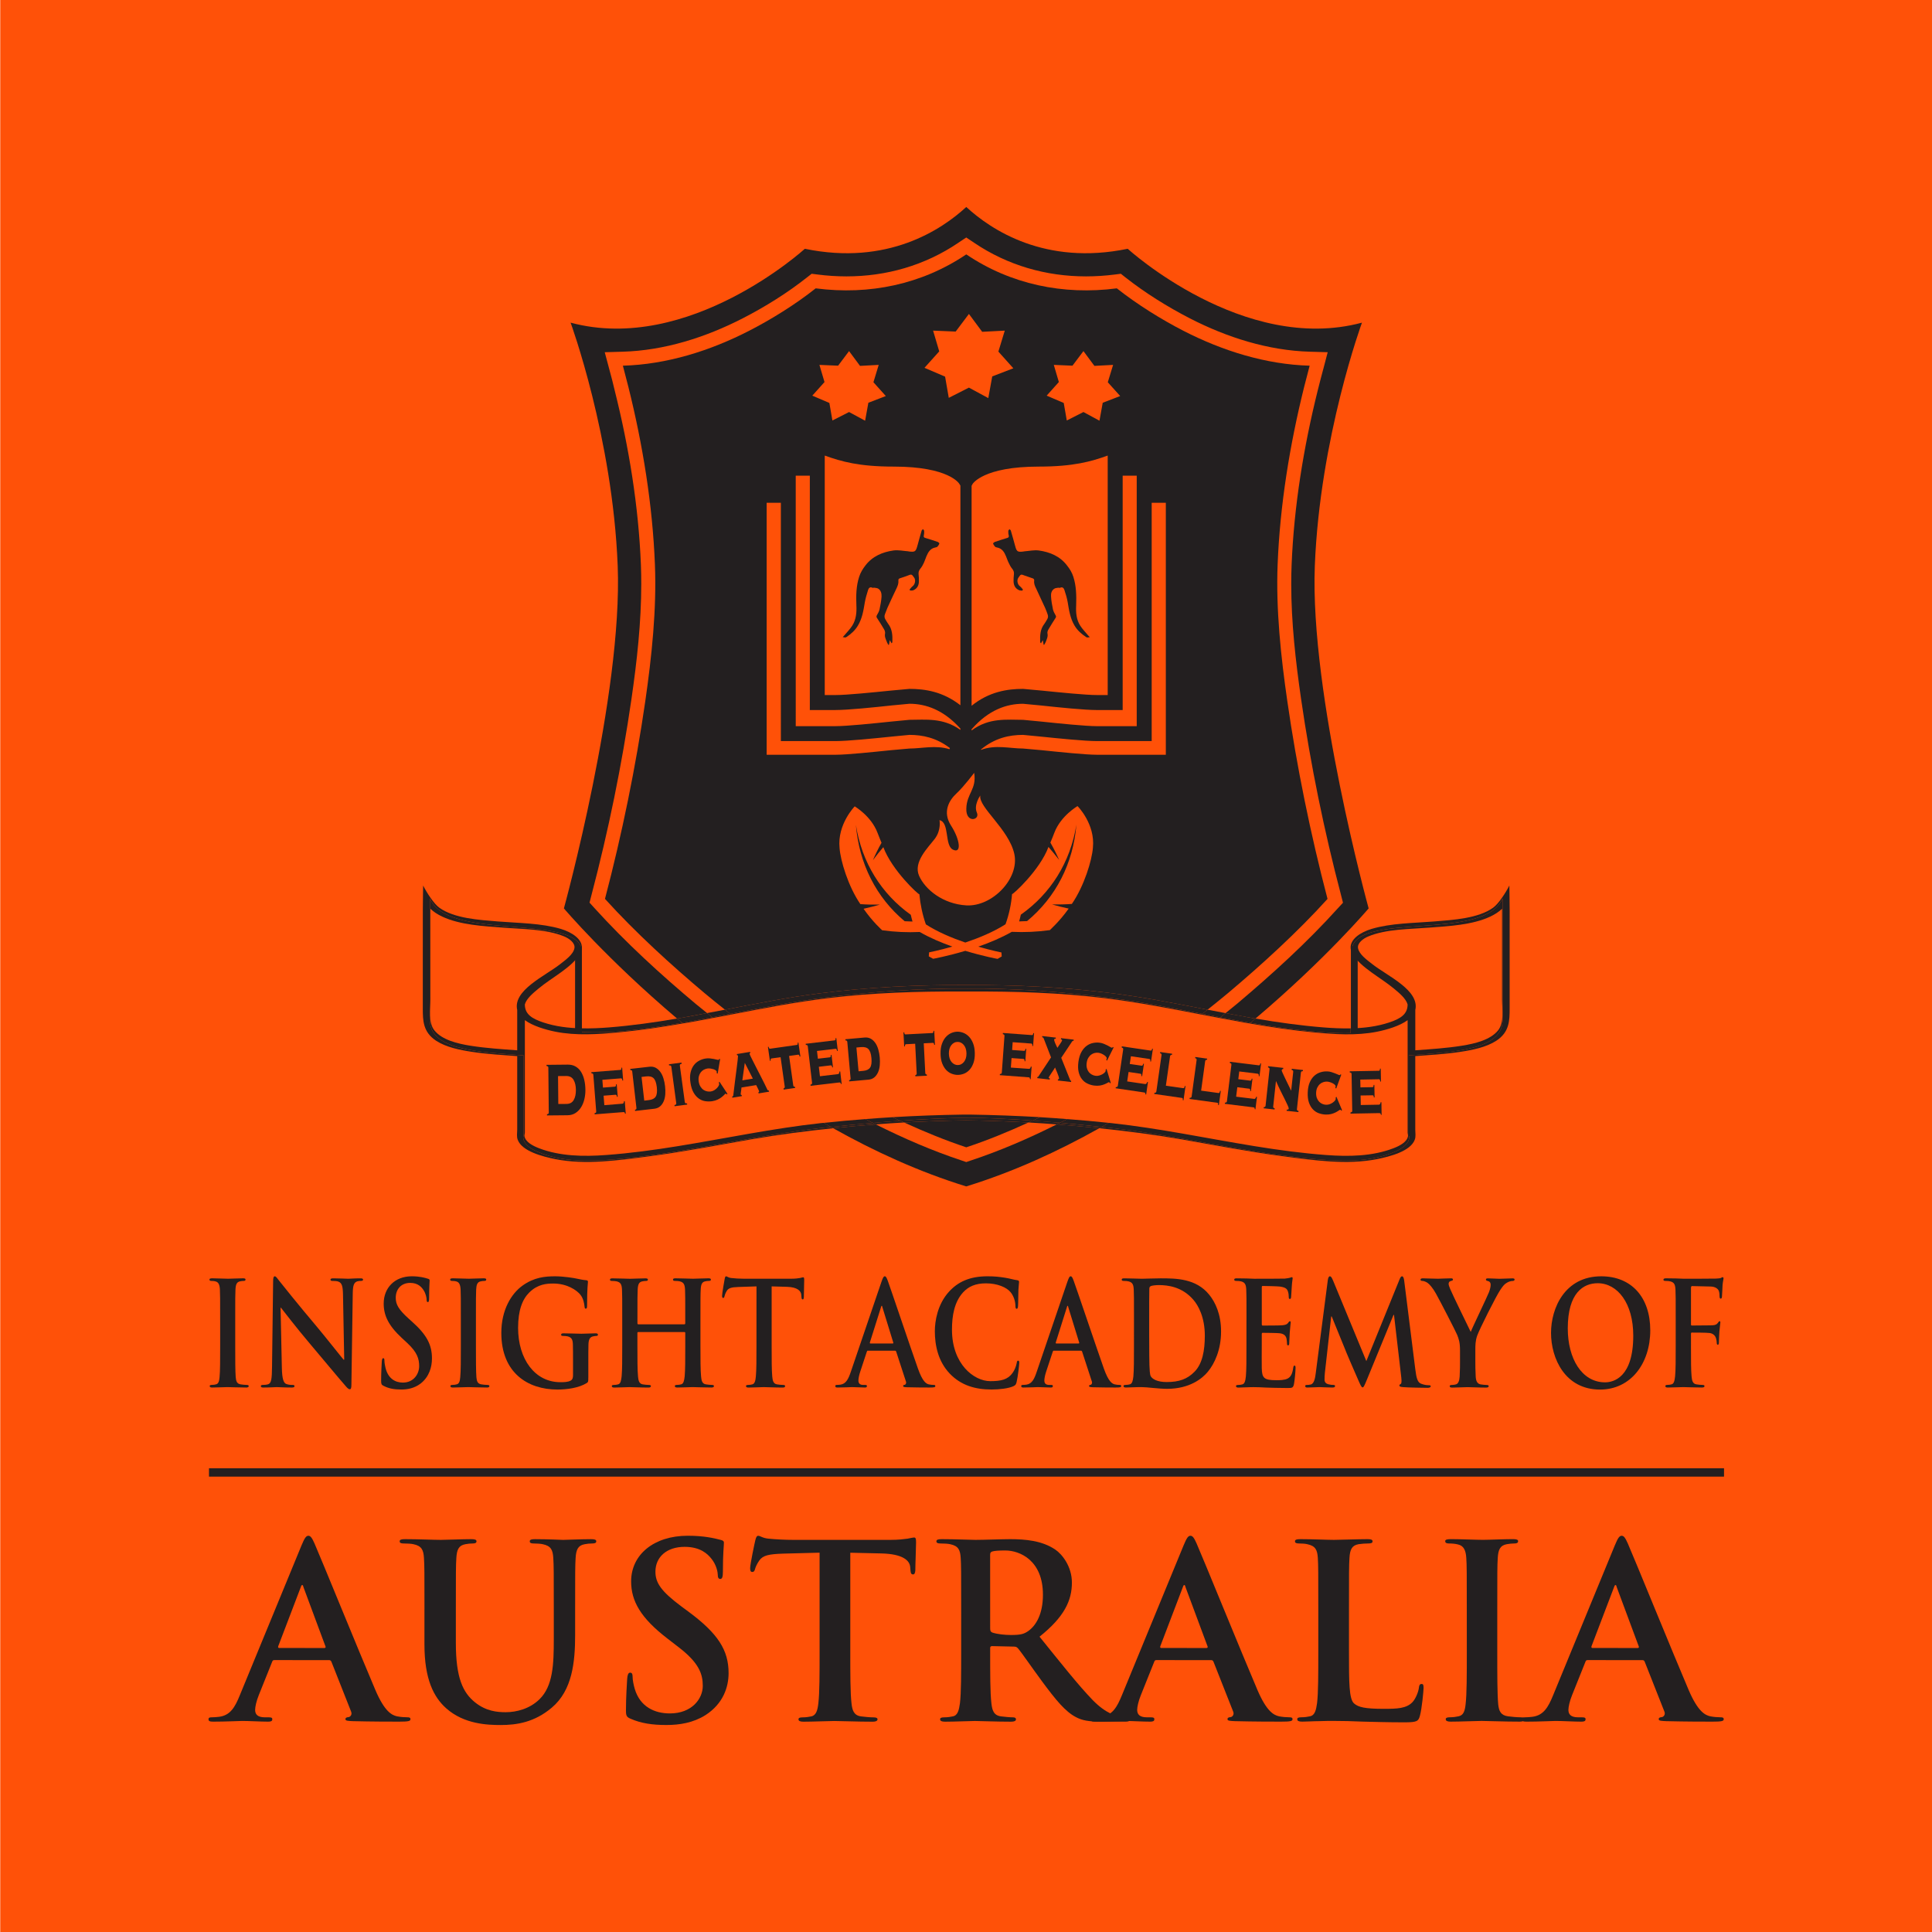 <?xml version="1.0" encoding="utf-8"?>
<!-- Generator: Adobe Illustrator 16.0.0, SVG Export Plug-In . SVG Version: 6.00 Build 0)  -->
<!DOCTYPE svg PUBLIC "-//W3C//DTD SVG 1.1//EN" "http://www.w3.org/Graphics/SVG/1.1/DTD/svg11.dtd">
<svg version="1.1" id="圖層_1" xmlns="http://www.w3.org/2000/svg" xmlns:xlink="http://www.w3.org/1999/xlink" x="0px" y="0px"
	 width="170.08px" height="170.08px" viewBox="0 0 170.08 170.08" enable-background="new 0 0 170.08 170.08" xml:space="preserve">
<rect x="0.021" fill="#FF5108" width="170.08" height="170.08"/>
<g>
	<g>
		<path fill="#231F20" d="M19.38,116.224c0-1.937,0-2.291-0.021-2.697c-0.021-0.434-0.129-0.649-0.364-0.713
			c-0.116-0.039-0.257-0.051-0.384-0.051c-0.109,0-0.172-0.025-0.172-0.127c0-0.076,0.084-0.102,0.257-0.102
			c0.406,0,1.08,0.037,1.39,0.037c0.268,0,0.899-0.037,1.306-0.037c0.139,0,0.224,0.025,0.224,0.102
			c0,0.102-0.063,0.127-0.171,0.127c-0.108,0-0.191,0.012-0.32,0.039c-0.289,0.062-0.374,0.278-0.396,0.725
			c-0.021,0.406-0.021,0.762-0.021,2.697v2.237c0,1.231,0,2.237,0.043,2.783c0.031,0.345,0.106,0.573,0.427,0.624
			c0.149,0.025,0.386,0.051,0.546,0.051c0.118,0,0.172,0.038,0.172,0.102c0,0.09-0.088,0.127-0.204,0.127
			c-0.705,0-1.38-0.037-1.667-0.037c-0.247,0-0.921,0.037-1.349,0.037c-0.139,0-0.215-0.037-0.215-0.127
			c0-0.062,0.042-0.102,0.171-0.102c0.16,0,0.29-0.025,0.386-0.051c0.214-0.051,0.277-0.268,0.312-0.637
			c0.052-0.533,0.052-1.539,0.052-2.771v-2.236H19.38z"/>
		<path fill="#231F20" d="M24.813,120.419c0.021,0.991,0.16,1.321,0.376,1.411c0.181,0.076,0.385,0.089,0.555,0.089
			c0.119,0,0.182,0.025,0.182,0.102c0,0.103-0.095,0.127-0.246,0.127c-0.693,0-1.122-0.037-1.325-0.037
			c-0.099,0-0.598,0.037-1.155,0.037c-0.138,0-0.236-0.013-0.236-0.127c0-0.076,0.064-0.102,0.172-0.102
			c0.14,0,0.333-0.013,0.48-0.062c0.278-0.103,0.32-0.472,0.333-1.578l0.095-7.489c0-0.254,0.034-0.433,0.14-0.433
			c0.117,0,0.215,0.164,0.397,0.396c0.126,0.165,1.752,2.199,3.314,4.042c0.728,0.866,2.17,2.697,2.353,2.9h0.055l-0.107-5.711
			c-0.011-0.774-0.107-1.018-0.363-1.144c-0.16-0.077-0.418-0.077-0.567-0.077c-0.128,0-0.171-0.037-0.171-0.113
			c0-0.104,0.116-0.114,0.276-0.114c0.558,0,1.072,0.036,1.297,0.036c0.116,0,0.523-0.036,1.047-0.036
			c0.14,0,0.247,0.012,0.247,0.114c0,0.076-0.065,0.113-0.194,0.113c-0.105,0-0.191,0-0.32,0.039
			c-0.299,0.104-0.385,0.367-0.394,1.079l-0.118,8.025c0,0.278-0.042,0.395-0.141,0.395c-0.118,0-0.247-0.141-0.364-0.28
			c-0.672-0.763-2.043-2.429-3.153-3.737c-1.168-1.374-2.354-2.927-2.548-3.166h-0.031L24.813,120.419z"/>
		<path fill="#231F20" d="M33.756,121.995c-0.17-0.089-0.204-0.152-0.204-0.432c0-0.699,0.044-1.465,0.057-1.668
			c0.009-0.19,0.042-0.33,0.127-0.33c0.097,0,0.106,0.115,0.106,0.219c0,0.163,0.043,0.43,0.098,0.646
			c0.235,0.941,0.866,1.284,1.528,1.284c0.961,0,1.433-0.776,1.433-1.448c0-0.623-0.16-1.211-1.047-2.035l-0.493-0.457
			c-1.177-1.096-1.583-1.985-1.583-3.015c0-1.399,0.985-2.403,2.473-2.403c0.694,0,1.144,0.127,1.421,0.215
			c0.095,0.025,0.15,0.063,0.15,0.152c0,0.166-0.043,0.535-0.043,1.526c0,0.278-0.031,0.38-0.117,0.38
			c-0.074,0-0.107-0.072-0.107-0.229c0-0.115-0.053-0.508-0.278-0.838c-0.16-0.244-0.472-0.625-1.167-0.625
			c-0.789,0-1.271,0.549-1.271,1.312c0,0.584,0.246,1.028,1.133,1.83l0.299,0.269c1.297,1.157,1.756,2.035,1.756,3.242
			c0,0.736-0.233,1.614-1.004,2.213c-0.537,0.406-1.135,0.521-1.701,0.521C34.697,122.326,34.217,122.235,33.756,121.995z"/>
		<path fill="#231F20" d="M40.569,116.224c0-1.937,0-2.291-0.02-2.697c-0.023-0.434-0.13-0.649-0.363-0.713
			c-0.119-0.039-0.258-0.051-0.387-0.051c-0.106,0-0.17-0.025-0.17-0.127c0-0.076,0.084-0.102,0.255-0.102
			c0.406,0,1.082,0.037,1.392,0.037c0.266,0,0.897-0.037,1.304-0.037c0.139,0,0.226,0.025,0.226,0.102
			c0,0.102-0.065,0.127-0.171,0.127c-0.107,0-0.193,0.012-0.322,0.039c-0.286,0.062-0.373,0.278-0.396,0.725
			c-0.02,0.406-0.02,0.762-0.02,2.697v2.237c0,1.231,0,2.237,0.042,2.783c0.03,0.345,0.107,0.573,0.428,0.624
			c0.149,0.025,0.386,0.051,0.546,0.051c0.117,0,0.17,0.038,0.17,0.102c0,0.09-0.084,0.127-0.204,0.127
			c-0.705,0-1.379-0.037-1.667-0.037c-0.245,0-0.921,0.037-1.349,0.037c-0.139,0-0.213-0.037-0.213-0.127
			c0-0.062,0.043-0.102,0.171-0.102c0.162,0,0.289-0.025,0.385-0.051c0.214-0.051,0.279-0.268,0.311-0.637
			c0.053-0.533,0.053-1.539,0.053-2.771L40.569,116.224L40.569,116.224z"/>
		<path fill="#231F20" d="M51.79,121.297c0,0.343-0.009,0.368-0.139,0.457c-0.695,0.433-1.744,0.572-2.578,0.572
			c-2.62,0-4.94-1.476-4.94-4.986c0-2.034,0.887-3.459,1.859-4.159c1.027-0.736,1.981-0.824,2.878-0.824
			c0.738,0,1.679,0.152,1.895,0.203c0.225,0.051,0.598,0.127,0.844,0.142c0.129,0.012,0.15,0.062,0.15,0.151
			c0,0.141-0.076,0.496-0.076,2.084c0,0.203-0.031,0.269-0.116,0.269c-0.075,0-0.097-0.063-0.106-0.166
			c-0.034-0.291-0.087-0.698-0.363-1.056c-0.321-0.406-1.177-0.99-2.388-0.99c-0.588,0-1.367,0.05-2.116,0.787
			c-0.601,0.599-0.984,1.552-0.984,3.115c0,2.736,1.466,4.783,3.722,4.783c0.278,0,0.652,0,0.91-0.141
			c0.16-0.089,0.204-0.256,0.204-0.471v-1.195c0-0.637,0-1.12-0.013-1.502c-0.009-0.432-0.105-0.635-0.459-0.725
			c-0.085-0.023-0.268-0.039-0.417-0.039c-0.098,0-0.16-0.023-0.16-0.101c0-0.103,0.075-0.127,0.223-0.127
			c0.557,0,1.232,0.036,1.553,0.036c0.332,0,0.899-0.036,1.251-0.036c0.139,0,0.215,0.024,0.215,0.127
			c0,0.076-0.065,0.101-0.142,0.101c-0.084,0-0.16,0.016-0.286,0.039c-0.289,0.063-0.396,0.28-0.408,0.725
			c-0.011,0.382-0.011,0.893-0.011,1.525v1.401H51.79z"/>
		<path fill="#231F20" d="M60.263,116.578c0.031,0,0.062-0.024,0.062-0.091v-0.266c0-1.936,0-2.291-0.019-2.697
			c-0.023-0.433-0.107-0.635-0.462-0.724c-0.086-0.026-0.267-0.038-0.416-0.038c-0.119,0-0.182-0.025-0.182-0.115
			c0-0.088,0.074-0.113,0.224-0.113c0.577,0,1.251,0.037,1.541,0.037c0.257,0,0.931-0.037,1.348-0.037
			c0.149,0,0.224,0.025,0.224,0.113c0,0.09-0.063,0.115-0.191,0.115c-0.086,0-0.182,0.012-0.312,0.038
			c-0.289,0.062-0.375,0.278-0.394,0.724c-0.024,0.406-0.024,0.763-0.024,2.697v2.238c0,1.171,0,2.174,0.056,2.721
			c0.031,0.356,0.095,0.637,0.417,0.688c0.149,0.025,0.385,0.051,0.545,0.051c0.118,0,0.171,0.038,0.171,0.102
			c0,0.09-0.086,0.127-0.215,0.127c-0.693,0-1.367-0.037-1.666-0.037c-0.248,0-0.922,0.037-1.339,0.037
			c-0.149,0-0.224-0.037-0.224-0.127c0-0.062,0.044-0.102,0.171-0.102c0.16,0,0.288-0.025,0.385-0.051
			c0.215-0.051,0.268-0.33,0.31-0.7c0.053-0.533,0.053-1.536,0.053-2.707v-1.121c0-0.05-0.031-0.075-0.062-0.075h-4.086
			c-0.031,0-0.065,0.014-0.065,0.075v1.121c0,1.171,0,2.174,0.055,2.722c0.031,0.355,0.097,0.635,0.417,0.687
			c0.15,0.024,0.384,0.051,0.545,0.051c0.118,0,0.172,0.038,0.172,0.103c0,0.088-0.085,0.127-0.214,0.127
			c-0.696,0-1.37-0.039-1.67-0.039c-0.244,0-0.918,0.039-1.346,0.039c-0.141,0-0.214-0.039-0.214-0.127
			c0-0.063,0.042-0.103,0.17-0.103c0.16,0,0.289-0.024,0.385-0.051c0.216-0.052,0.268-0.33,0.311-0.7
			c0.053-0.533,0.053-1.536,0.053-2.707v-2.238c0-1.936,0-2.291-0.021-2.697c-0.021-0.433-0.107-0.635-0.459-0.723
			c-0.086-0.027-0.268-0.039-0.419-0.039c-0.116,0-0.179-0.025-0.179-0.115c0-0.088,0.073-0.113,0.223-0.113
			c0.579,0,1.253,0.037,1.54,0.037c0.257,0,0.931-0.037,1.348-0.037c0.149,0,0.226,0.025,0.226,0.113
			c0,0.09-0.065,0.115-0.194,0.115c-0.085,0-0.181,0.012-0.308,0.039c-0.29,0.062-0.375,0.277-0.397,0.723
			c-0.021,0.406-0.021,0.763-0.021,2.697v0.267c0,0.063,0.034,0.09,0.065,0.09h4.082V116.578z"/>
		<path fill="#231F20" d="M66.596,113.245l-1.595,0.052c-0.622,0.024-0.878,0.091-1.038,0.369c-0.107,0.19-0.16,0.344-0.182,0.444
			c-0.022,0.102-0.053,0.152-0.117,0.152c-0.074,0-0.096-0.063-0.096-0.203c0-0.203,0.203-1.359,0.226-1.463
			c0.031-0.164,0.062-0.24,0.126-0.24c0.087,0,0.194,0.127,0.459,0.151c0.311,0.037,0.717,0.062,1.072,0.062h4.235
			c0.342,0,0.575-0.036,0.739-0.062c0.16-0.039,0.244-0.063,0.286-0.063c0.076,0,0.085,0.076,0.085,0.268
			c0,0.266-0.03,1.146-0.03,1.475c-0.012,0.129-0.031,0.205-0.097,0.205c-0.084,0-0.106-0.064-0.118-0.257l-0.01-0.139
			c-0.021-0.33-0.312-0.687-1.264-0.713l-1.346-0.038v5.216c0,1.171,0,2.174,0.053,2.722c0.031,0.355,0.095,0.635,0.416,0.687
			c0.15,0.024,0.386,0.051,0.548,0.051c0.118,0,0.169,0.038,0.169,0.103c0,0.088-0.085,0.127-0.202,0.127
			c-0.706,0-1.38-0.039-1.679-0.039c-0.246,0-0.921,0.039-1.35,0.039c-0.138,0-0.213-0.039-0.213-0.127
			c0-0.063,0.044-0.103,0.171-0.103c0.16,0,0.288-0.024,0.386-0.051c0.214-0.052,0.279-0.33,0.311-0.7
			c0.054-0.533,0.054-1.536,0.054-2.707L66.596,113.245L66.596,113.245z"/>
		<path fill="#231F20" d="M76.403,118.903c-0.054,0-0.074,0.027-0.098,0.103l-0.575,1.743c-0.107,0.318-0.161,0.624-0.161,0.775
			c0,0.229,0.096,0.395,0.429,0.395h0.16c0.129,0,0.16,0.025,0.16,0.102c0,0.103-0.065,0.127-0.183,0.127
			c-0.342,0-0.803-0.037-1.133-0.037c-0.118,0-0.706,0.037-1.263,0.037c-0.139,0-0.204-0.024-0.204-0.127
			c0-0.076,0.043-0.102,0.129-0.102c0.097,0,0.247-0.013,0.331-0.025c0.492-0.076,0.696-0.509,0.911-1.145l2.684-7.885
			c0.129-0.369,0.193-0.508,0.299-0.508c0.099,0,0.162,0.112,0.27,0.406c0.257,0.699,1.967,5.785,2.652,7.719
			c0.405,1.145,0.715,1.322,0.94,1.387c0.16,0.038,0.32,0.051,0.449,0.051c0.086,0,0.139,0.014,0.139,0.102
			c0,0.103-0.097,0.127-0.49,0.127c-0.387,0-1.167,0-2.022-0.024c-0.193-0.013-0.32-0.013-0.32-0.103
			c0-0.076,0.042-0.102,0.149-0.113c0.074-0.025,0.149-0.141,0.096-0.292l-0.855-2.62c-0.021-0.062-0.053-0.09-0.107-0.09h-2.387
			V118.903z M78.585,118.271c0.055,0,0.064-0.039,0.055-0.076l-0.963-3.129c-0.01-0.051-0.021-0.114-0.053-0.114
			c-0.033,0-0.055,0.063-0.064,0.114l-0.983,3.117c-0.012,0.049,0,0.088,0.041,0.088H78.585z"/>
		<path fill="#231F20" d="M83.624,120.938c-1.048-1.092-1.327-2.519-1.327-3.752c0-0.862,0.226-2.363,1.252-3.481
			c0.771-0.841,1.788-1.349,3.382-1.349c0.661,0,1.059,0.051,1.549,0.127c0.408,0.062,0.752,0.178,1.071,0.217
			c0.117,0.012,0.16,0.074,0.16,0.152c0,0.102-0.03,0.254-0.056,0.697c-0.02,0.42-0.01,1.12-0.031,1.374
			c-0.009,0.191-0.031,0.293-0.129,0.293c-0.084,0-0.104-0.102-0.104-0.28c-0.013-0.395-0.15-0.838-0.418-1.17
			c-0.353-0.445-1.188-0.789-2.17-0.789c-0.935,0-1.542,0.281-2.015,0.789c-0.779,0.853-0.983,2.062-0.983,3.293
			c0,3.027,1.938,4.528,3.369,4.528c0.952,0,1.531-0.128,1.958-0.713c0.185-0.241,0.32-0.608,0.362-0.839
			c0.033-0.202,0.056-0.253,0.143-0.253c0.073,0,0.094,0.088,0.094,0.188c0,0.152-0.127,1.258-0.235,1.691
			c-0.052,0.216-0.095,0.279-0.276,0.368c-0.429,0.202-1.242,0.293-1.926,0.293C85.827,122.326,84.598,121.944,83.624,120.938z"/>
		<path fill="#231F20" d="M92.771,118.903c-0.054,0-0.074,0.027-0.097,0.103l-0.577,1.743c-0.106,0.318-0.16,0.624-0.16,0.775
			c0,0.229,0.098,0.395,0.428,0.395h0.16c0.129,0,0.16,0.025,0.16,0.102c0,0.103-0.064,0.127-0.184,0.127
			c-0.341,0-0.802-0.037-1.132-0.037c-0.119,0-0.707,0.037-1.265,0.037c-0.139,0-0.203-0.024-0.203-0.127
			c0-0.076,0.043-0.102,0.13-0.102c0.096,0,0.245-0.013,0.331-0.025c0.494-0.076,0.695-0.509,0.908-1.145l2.686-7.885
			c0.13-0.369,0.191-0.508,0.3-0.508c0.099,0,0.16,0.112,0.267,0.406c0.26,0.699,1.971,5.785,2.654,7.719
			c0.406,1.145,0.717,1.322,0.941,1.387c0.16,0.038,0.32,0.051,0.447,0.051c0.086,0,0.14,0.014,0.14,0.102
			c0,0.103-0.095,0.127-0.49,0.127c-0.386,0-1.167,0-2.022-0.024c-0.19-0.013-0.319-0.013-0.319-0.103
			c0-0.076,0.042-0.102,0.149-0.113c0.074-0.025,0.149-0.141,0.096-0.292l-0.855-2.62c-0.021-0.062-0.053-0.09-0.104-0.09h-2.388
			V118.903z M94.952,118.271c0.053,0,0.062-0.039,0.053-0.076l-0.964-3.129c-0.009-0.051-0.019-0.114-0.054-0.114
			c-0.031,0-0.053,0.063-0.062,0.114l-0.982,3.117c-0.012,0.049,0,0.088,0.041,0.088H94.952z"/>
		<path fill="#231F20" d="M99.828,116.224c0-1.937,0-2.291-0.021-2.697c-0.021-0.434-0.105-0.637-0.461-0.725
			c-0.086-0.027-0.268-0.039-0.414-0.039c-0.121,0-0.185-0.025-0.185-0.113c0-0.09,0.076-0.114,0.235-0.114
			c0.566,0,1.24,0.037,1.541,0.037c0.33,0,1.004-0.037,1.647-0.037c1.336,0,3.123,0,4.286,1.448c0.537,0.662,1.038,1.719,1.038,3.23
			c0,1.604-0.565,2.823-1.167,3.549c-0.49,0.596-1.604,1.5-3.582,1.5c-0.385,0-0.823-0.039-1.229-0.076
			c-0.406-0.039-0.781-0.076-1.047-0.076c-0.121,0-0.354,0-0.609,0.013c-0.246,0-0.526,0.024-0.739,0.024
			c-0.14,0-0.215-0.037-0.215-0.127c0-0.062,0.042-0.102,0.171-0.102c0.16,0,0.289-0.025,0.386-0.051
			c0.214-0.051,0.269-0.33,0.312-0.7c0.052-0.533,0.052-1.536,0.052-2.707V116.224L99.828,116.224z M101.167,117.622
			c0,1.347,0.012,2.324,0.021,2.566c0.012,0.317,0.031,0.826,0.117,0.967c0.141,0.242,0.557,0.51,1.4,0.51
			c1.094,0,1.82-0.255,2.461-0.916c0.684-0.7,0.898-1.855,0.898-3.166c0-1.614-0.566-2.658-1.027-3.182
			c-0.982-1.118-2.203-1.271-3.037-1.271c-0.215,0-0.609,0.039-0.695,0.092c-0.097,0.051-0.127,0.111-0.127,0.254
			c-0.012,0.434-0.012,1.539-0.012,2.545V117.622z"/>
		<path fill="#231F20" d="M109.733,116.224c0-1.937,0-2.291-0.021-2.697c-0.021-0.434-0.108-0.637-0.462-0.725
			c-0.084-0.027-0.266-0.039-0.415-0.039c-0.119,0-0.183-0.025-0.183-0.113c0-0.09,0.072-0.114,0.232-0.114
			c0.29,0,0.602,0.012,0.868,0.012c0.279,0.015,0.524,0.025,0.673,0.025c0.344,0,2.473,0,2.676-0.013
			c0.203-0.024,0.375-0.051,0.459-0.076c0.056-0.014,0.117-0.051,0.174-0.051c0.052,0,0.062,0.051,0.062,0.113
			c0,0.09-0.053,0.242-0.084,0.827c-0.013,0.127-0.034,0.688-0.055,0.84c-0.011,0.062-0.032,0.14-0.108,0.14
			c-0.072,0-0.096-0.064-0.096-0.178c0-0.091-0.01-0.306-0.064-0.458c-0.072-0.229-0.18-0.384-0.715-0.457
			c-0.182-0.026-1.306-0.052-1.52-0.052c-0.055,0-0.075,0.037-0.075,0.125v3.221c0,0.088,0.011,0.139,0.075,0.139
			c0.234,0,1.465,0,1.711-0.023c0.259-0.027,0.419-0.064,0.514-0.191c0.074-0.102,0.118-0.166,0.17-0.166
			c0.043,0,0.076,0.025,0.076,0.103s-0.042,0.278-0.086,0.928c-0.01,0.255-0.042,0.763-0.042,0.854c0,0.101,0,0.24-0.097,0.24
			c-0.074,0-0.098-0.049-0.098-0.115c-0.011-0.125-0.011-0.29-0.041-0.456c-0.054-0.255-0.203-0.446-0.602-0.496
			c-0.202-0.026-1.262-0.038-1.52-0.038c-0.053,0-0.062,0.052-0.062,0.128v1.005c0,0.432-0.012,1.6,0,1.971
			c0.021,0.877,0.191,1.067,1.283,1.067c0.277,0,0.727,0,1.007-0.151c0.276-0.154,0.405-0.42,0.481-0.941
			c0.021-0.139,0.043-0.191,0.115-0.191c0.088,0,0.088,0.104,0.088,0.23c0,0.292-0.088,1.156-0.141,1.41
			c-0.076,0.33-0.171,0.33-0.577,0.33c-0.802,0-1.392-0.024-1.853-0.037c-0.459-0.025-0.789-0.039-1.112-0.039
			c-0.116,0-0.353,0-0.608,0.014c-0.244,0-0.523,0.025-0.736,0.025c-0.143,0-0.215-0.039-0.215-0.127
			c0-0.063,0.041-0.103,0.172-0.103c0.16,0,0.289-0.024,0.386-0.051c0.213-0.052,0.269-0.33,0.31-0.7
			c0.053-0.533,0.053-1.536,0.053-2.707v-2.24H109.733z"/>
		<path fill="#231F20" d="M116.892,112.687c0.03-0.217,0.094-0.33,0.182-0.33c0.086,0,0.148,0.062,0.289,0.396l2.92,7.069
			l2.91-7.159c0.084-0.203,0.137-0.306,0.233-0.306s0.16,0.127,0.191,0.396l0.975,7.782c0.099,0.801,0.203,1.169,0.524,1.283
			c0.31,0.115,0.523,0.127,0.664,0.127c0.095,0,0.171,0.014,0.171,0.09c0,0.102-0.13,0.14-0.278,0.14
			c-0.27,0-1.744-0.024-2.172-0.063c-0.246-0.024-0.309-0.062-0.309-0.139c0-0.063,0.041-0.103,0.117-0.141
			c0.062-0.025,0.094-0.189,0.053-0.548l-0.643-5.53h-0.043l-2.33,5.671c-0.248,0.599-0.303,0.712-0.396,0.712
			c-0.098,0-0.204-0.254-0.374-0.636c-0.259-0.585-1.104-2.53-1.231-2.886c-0.096-0.27-0.736-1.771-1.111-2.725h-0.043l-0.557,4.961
			c-0.021,0.229-0.031,0.395-0.031,0.6c0,0.24,0.14,0.355,0.319,0.406c0.192,0.051,0.345,0.062,0.449,0.062
			c0.086,0,0.16,0.025,0.16,0.089c0,0.114-0.097,0.14-0.257,0.14c-0.449,0-0.93-0.037-1.123-0.037c-0.205,0-0.717,0.037-1.061,0.037
			c-0.105,0-0.191-0.024-0.191-0.14c0-0.063,0.065-0.089,0.174-0.089c0.086,0,0.16,0,0.32-0.038
			c0.299-0.075,0.385-0.571,0.438-1.005L116.892,112.687z"/>
		<path fill="#231F20" d="M128.528,118.854c0-0.688-0.105-0.967-0.247-1.336c-0.073-0.203-1.507-3-1.882-3.66
			c-0.269-0.471-0.533-0.789-0.737-0.931c-0.142-0.088-0.32-0.165-0.45-0.165c-0.085,0-0.16-0.025-0.16-0.113
			c0-0.078,0.075-0.114,0.204-0.114c0.19,0,0.994,0.036,1.347,0.036c0.226,0,0.662-0.036,1.146-0.036c0.108,0,0.16,0.036,0.16,0.114
			c0,0.076-0.073,0.088-0.236,0.14c-0.095,0.024-0.147,0.128-0.147,0.229c0,0.103,0.054,0.254,0.129,0.433
			c0.147,0.381,1.646,3.444,1.818,3.802c0.106-0.307,1.454-3.104,1.604-3.495c0.107-0.28,0.15-0.495,0.15-0.663
			c0-0.127-0.043-0.268-0.228-0.318c-0.097-0.022-0.19-0.049-0.19-0.125c0-0.09,0.053-0.114,0.182-0.114
			c0.354,0,0.695,0.037,1.007,0.037c0.235,0,0.938-0.037,1.144-0.037c0.117,0,0.193,0.024,0.193,0.103
			c0,0.088-0.086,0.127-0.202,0.127c-0.108,0-0.312,0.051-0.472,0.152c-0.227,0.126-0.344,0.279-0.579,0.623
			c-0.353,0.508-1.853,3.496-2.043,4.044c-0.16,0.457-0.16,0.853-0.16,1.271v1.043c0,0.203,0,0.738,0.031,1.271
			c0.021,0.37,0.118,0.648,0.44,0.7c0.147,0.024,0.385,0.051,0.532,0.051c0.117,0,0.173,0.038,0.173,0.103
			c0,0.088-0.087,0.127-0.226,0.127c-0.675,0-1.347-0.039-1.636-0.039c-0.269,0-0.942,0.039-1.336,0.039
			c-0.151,0-0.237-0.025-0.237-0.127c0-0.063,0.052-0.103,0.172-0.103c0.149,0,0.276-0.024,0.373-0.051
			c0.215-0.052,0.312-0.33,0.333-0.7c0.031-0.533,0.031-1.068,0.031-1.271V118.854L128.528,118.854z"/>
		<path fill="#231F20" d="M136.542,117.34c0-2.173,1.207-4.983,4.417-4.983c2.662,0,4.319,1.844,4.319,4.756
			s-1.711,5.215-4.428,5.215C137.781,122.326,136.542,119.592,136.542,117.34z M143.781,117.583c0-2.85-1.38-4.617-3.134-4.617
			c-1.229,0-2.631,0.812-2.631,3.979c0,2.646,1.229,4.746,3.283,4.746C142.05,121.69,143.781,121.258,143.781,117.583z"/>
		<path fill="#231F20" d="M148.862,118.461c0,1.222,0,2.174,0.053,2.707c0.034,0.37,0.098,0.649,0.419,0.7
			c0.149,0.025,0.385,0.051,0.534,0.051c0.14,0,0.184,0.038,0.184,0.102c0,0.09-0.076,0.127-0.236,0.127
			c-0.674,0-1.348-0.037-1.627-0.037c-0.276,0-0.951,0.037-1.357,0.037c-0.148,0-0.225-0.024-0.225-0.127
			c0-0.062,0.043-0.102,0.16-0.102c0.162,0,0.289-0.025,0.385-0.051c0.215-0.051,0.269-0.33,0.311-0.7
			c0.055-0.533,0.055-1.485,0.055-2.707v-2.237c0-1.937,0-2.291-0.021-2.697c-0.022-0.434-0.106-0.637-0.462-0.725
			c-0.086-0.027-0.268-0.039-0.416-0.039c-0.107,0-0.182-0.025-0.182-0.102c0-0.102,0.086-0.127,0.246-0.127
			c0.276,0,0.586,0.012,0.865,0.012c0.276,0.014,0.523,0.025,0.674,0.025c0.406,0,2.576,0,2.822-0.012
			c0.203-0.015,0.332-0.015,0.439-0.052c0.063-0.024,0.117-0.075,0.17-0.075c0.043,0,0.074,0.051,0.074,0.112
			c0,0.09-0.053,0.242-0.084,0.573c-0.011,0.126-0.033,0.877-0.053,1.029c-0.013,0.103-0.033,0.178-0.107,0.178
			c-0.076,0-0.096-0.062-0.107-0.203c0-0.102,0-0.305-0.064-0.482c-0.074-0.178-0.299-0.369-0.705-0.381l-1.646-0.039
			c-0.064,0-0.098,0.039-0.098,0.178v3.181c0,0.075,0.014,0.112,0.076,0.112l1.369-0.012c0.182,0,0.33,0,0.48-0.012
			c0.203-0.014,0.354-0.064,0.459-0.23c0.056-0.076,0.076-0.127,0.141-0.127c0.045,0,0.062,0.039,0.062,0.115
			s-0.053,0.395-0.086,0.788c-0.021,0.254-0.041,0.838-0.041,0.929c0,0.112,0,0.242-0.107,0.242c-0.064,0-0.086-0.091-0.086-0.181
			c0-0.088-0.021-0.24-0.064-0.394c-0.053-0.178-0.213-0.406-0.545-0.457c-0.267-0.039-1.4-0.039-1.582-0.039
			c-0.054,0-0.076,0.024-0.076,0.115V118.461L148.862,118.461z"/>
	</g>
	<g>
		<path fill="#231F20" d="M24.145,146.144c-0.109,0-0.151,0.043-0.195,0.17l-1.167,2.91c-0.216,0.532-0.323,1.043-0.323,1.297
			c0,0.383,0.194,0.66,0.863,0.66h0.324c0.258,0,0.325,0.041,0.325,0.168c0,0.172-0.129,0.213-0.367,0.213
			c-0.692,0-1.62-0.062-2.291-0.062c-0.239,0-1.427,0.062-2.549,0.062c-0.281,0-0.41-0.041-0.41-0.213
			c0-0.127,0.085-0.168,0.258-0.168c0.194,0,0.496-0.022,0.671-0.045c0.994-0.127,1.405-0.85,1.834-1.912l5.425-13.177
			c0.26-0.614,0.389-0.849,0.605-0.849c0.192,0,0.322,0.189,0.54,0.679c0.518,1.169,3.976,9.67,5.357,12.899
			c0.82,1.914,1.448,2.211,1.901,2.316c0.323,0.062,0.648,0.086,0.908,0.086c0.173,0,0.28,0.021,0.28,0.17
			c0,0.17-0.194,0.213-0.992,0.213c-0.778,0-2.356,0-4.083-0.043c-0.393-0.021-0.649-0.021-0.649-0.17
			c0-0.128,0.086-0.17,0.302-0.191c0.151-0.043,0.304-0.233,0.194-0.488l-1.729-4.378c-0.042-0.104-0.108-0.147-0.216-0.147H24.145
			L24.145,146.144z M28.551,145.079c0.107,0,0.131-0.062,0.107-0.127l-1.942-5.229c-0.021-0.084-0.043-0.19-0.11-0.19
			c-0.063,0-0.107,0.106-0.129,0.19l-1.987,5.207c-0.021,0.086,0,0.147,0.086,0.147L28.551,145.079L28.551,145.079z"/>
		<path fill="#231F20" d="M37.367,141.659c0-3.231,0-3.827-0.045-4.508c-0.042-0.721-0.215-1.062-0.928-1.211
			c-0.173-0.043-0.54-0.063-0.843-0.063c-0.238,0-0.367-0.042-0.367-0.19s0.15-0.19,0.475-0.19c1.145,0,2.507,0.063,3.155,0.063
			c0.52,0,1.88-0.063,2.658-0.063c0.325,0,0.475,0.042,0.475,0.19s-0.13,0.19-0.346,0.19c-0.238,0-0.367,0.021-0.626,0.063
			c-0.585,0.105-0.758,0.468-0.801,1.211c-0.044,0.681-0.044,1.275-0.044,4.508v2.974c0,3.082,0.629,4.38,1.687,5.229
			c0.973,0.785,1.966,0.869,2.7,0.869c0.952,0,2.119-0.297,2.982-1.146c1.189-1.168,1.253-3.081,1.253-5.271v-2.654
			c0-3.231,0-3.827-0.044-4.508c-0.042-0.721-0.216-1.062-0.927-1.211c-0.175-0.043-0.542-0.063-0.778-0.063
			c-0.238,0-0.367-0.042-0.367-0.19s0.149-0.19,0.453-0.19c1.102,0,2.463,0.063,2.484,0.063c0.26,0,1.62-0.063,2.462-0.063
			c0.304,0,0.456,0.042,0.456,0.19s-0.131,0.19-0.391,0.19c-0.236,0-0.367,0.021-0.626,0.063c-0.583,0.105-0.756,0.468-0.8,1.211
			c-0.043,0.681-0.043,1.275-0.043,4.508v2.273c0,2.357-0.238,4.865-2.053,6.396c-1.534,1.295-3.089,1.53-4.495,1.53
			c-1.143,0-3.218-0.064-4.796-1.467c-1.1-0.978-1.922-2.551-1.922-5.633v-3.1H37.367z"/>
		<path fill="#231F20" d="M55.516,151.308c-0.346-0.149-0.411-0.257-0.411-0.724c0-1.168,0.087-2.444,0.107-2.784
			c0.021-0.318,0.087-0.552,0.26-0.552c0.194,0,0.217,0.188,0.217,0.36c0,0.275,0.087,0.723,0.194,1.084
			c0.475,1.572,1.749,2.146,3.09,2.146c1.943,0,2.895-1.298,2.895-2.423c0-1.042-0.323-2.021-2.116-3.399l-0.994-0.768
			c-2.378-1.827-3.198-3.314-3.198-5.036c0-2.338,1.987-4.016,4.99-4.016c1.405,0,2.312,0.212,2.874,0.36
			c0.195,0.043,0.304,0.105,0.304,0.254c0,0.277-0.089,0.895-0.089,2.551c0,0.468-0.063,0.639-0.236,0.639
			c-0.152,0-0.216-0.128-0.216-0.383c0-0.191-0.107-0.85-0.562-1.403c-0.323-0.403-0.95-1.041-2.354-1.041
			c-1.6,0-2.572,0.914-2.572,2.188c0,0.979,0.498,1.723,2.29,3.061l0.604,0.446c2.616,1.935,3.547,3.399,3.547,5.42
			c0,1.233-0.478,2.698-2.034,3.698c-1.078,0.68-2.289,0.871-3.434,0.871C57.417,151.858,56.444,151.711,55.516,151.308z"/>
		<path fill="#231F20" d="M72.151,136.687l-3.22,0.084c-1.253,0.043-1.771,0.148-2.096,0.615c-0.217,0.32-0.324,0.575-0.367,0.745
			c-0.042,0.17-0.107,0.254-0.237,0.254c-0.152,0-0.194-0.104-0.194-0.34c0-0.339,0.409-2.272,0.453-2.442
			c0.067-0.276,0.129-0.403,0.26-0.403c0.173,0,0.389,0.212,0.929,0.255c0.627,0.062,1.449,0.105,2.162,0.105h8.555
			c0.692,0,1.167-0.063,1.492-0.105c0.323-0.064,0.496-0.105,0.582-0.105c0.152,0,0.174,0.127,0.174,0.445
			c0,0.446-0.065,1.913-0.065,2.465c-0.022,0.213-0.066,0.34-0.194,0.34c-0.173,0-0.216-0.105-0.239-0.425l-0.019-0.233
			c-0.045-0.553-0.627-1.146-2.551-1.189l-2.723-0.062v8.713c0,1.955,0,3.635,0.108,4.548c0.065,0.596,0.195,1.062,0.841,1.147
			c0.305,0.041,0.777,0.086,1.104,0.086c0.237,0,0.345,0.062,0.345,0.168c0,0.149-0.171,0.213-0.41,0.213
			c-1.424,0-2.787-0.062-3.391-0.062c-0.497,0-1.859,0.062-2.724,0.062c-0.281,0-0.433-0.062-0.433-0.213
			c0-0.105,0.087-0.168,0.344-0.168c0.325,0,0.585-0.045,0.778-0.086c0.435-0.086,0.563-0.553,0.629-1.17
			c0.107-0.892,0.107-2.57,0.107-4.525V136.687L72.151,136.687z"/>
		<path fill="#231F20" d="M84.616,141.659c0-3.231,0-3.827-0.042-4.508c-0.043-0.721-0.216-1.062-0.929-1.211
			c-0.173-0.043-0.54-0.063-0.842-0.063c-0.239,0-0.369-0.042-0.369-0.19s0.153-0.19,0.477-0.19c1.146,0,2.507,0.063,2.961,0.063
			c0.734,0,2.376-0.063,3.046-0.063c1.36,0,2.812,0.128,3.976,0.913c0.604,0.404,1.469,1.488,1.469,2.912
			c0,1.572-0.666,3.019-2.85,4.76c1.924,2.381,3.413,4.271,4.688,5.59c1.209,1.232,2.094,1.381,2.419,1.445
			c0.237,0.042,0.433,0.064,0.604,0.064c0.174,0,0.26,0.062,0.26,0.168c0,0.172-0.152,0.213-0.412,0.213h-2.051
			c-1.209,0-1.75-0.105-2.312-0.403c-0.928-0.488-1.748-1.487-2.959-3.123c-0.865-1.17-1.857-2.615-2.141-2.935
			c-0.106-0.127-0.236-0.147-0.389-0.147l-1.878-0.042c-0.108,0-0.175,0.042-0.175,0.169v0.298c0,1.977,0,3.656,0.107,4.548
			c0.066,0.617,0.195,1.084,0.845,1.169c0.321,0.043,0.799,0.086,1.06,0.086c0.174,0,0.26,0.062,0.26,0.17
			c0,0.148-0.152,0.213-0.435,0.213c-1.252,0-2.851-0.063-3.175-0.063c-0.411,0-1.772,0.063-2.637,0.063
			c-0.281,0-0.433-0.063-0.433-0.213c0-0.106,0.086-0.17,0.346-0.17c0.324,0,0.584-0.043,0.778-0.086
			c0.433-0.085,0.54-0.552,0.625-1.169c0.107-0.892,0.107-2.571,0.107-4.526L84.616,141.659L84.616,141.659z M87.167,143.338
			c0,0.233,0.044,0.318,0.193,0.382c0.453,0.148,1.103,0.213,1.644,0.213c0.864,0,1.146-0.086,1.535-0.36
			c0.647-0.47,1.274-1.445,1.274-3.188c0-3.019-2.032-3.891-3.308-3.891c-0.54,0-0.929,0.021-1.146,0.086
			c-0.15,0.043-0.194,0.128-0.194,0.297L87.167,143.338L87.167,143.338z"/>
		<path fill="#231F20" d="M101.794,146.144c-0.107,0-0.15,0.043-0.193,0.17l-1.166,2.91c-0.217,0.532-0.326,1.043-0.326,1.297
			c0,0.383,0.197,0.66,0.865,0.66h0.324c0.26,0,0.323,0.041,0.323,0.168c0,0.172-0.129,0.213-0.367,0.213
			c-0.692,0-1.62-0.062-2.29-0.062c-0.236,0-1.426,0.062-2.549,0.062c-0.282,0-0.411-0.041-0.411-0.213
			c0-0.127,0.087-0.168,0.261-0.168c0.193,0,0.495-0.022,0.668-0.045c0.994-0.127,1.405-0.85,1.838-1.912l5.424-13.177
			c0.258-0.614,0.388-0.849,0.604-0.849c0.194,0,0.325,0.189,0.542,0.679c0.519,1.169,3.976,9.67,5.356,12.899
			c0.822,1.914,1.449,2.211,1.902,2.316c0.324,0.062,0.646,0.086,0.906,0.086c0.173,0,0.281,0.021,0.281,0.17
			c0,0.17-0.194,0.213-0.994,0.213c-0.777,0-2.355,0-4.083-0.043c-0.39-0.021-0.649-0.021-0.649-0.17
			c0-0.128,0.086-0.17,0.305-0.191c0.148-0.043,0.302-0.233,0.193-0.488l-1.729-4.378c-0.043-0.104-0.107-0.147-0.217-0.147H101.794
			L101.794,146.144z M106.204,145.079c0.107,0,0.127-0.062,0.107-0.127l-1.945-5.229c-0.021-0.084-0.045-0.19-0.107-0.19
			c-0.064,0-0.107,0.106-0.131,0.19l-1.986,5.207c-0.023,0.086,0,0.147,0.086,0.147L106.204,145.079L106.204,145.079z"/>
		<path fill="#231F20" d="M118.755,145.397c0,2.722,0,4.188,0.454,4.568c0.367,0.319,0.931,0.469,2.614,0.469
			c1.146,0,1.988-0.021,2.527-0.595c0.26-0.276,0.518-0.872,0.562-1.274c0.022-0.192,0.065-0.319,0.237-0.319
			c0.152,0,0.172,0.106,0.172,0.36c0,0.234-0.149,1.828-0.322,2.443c-0.131,0.469-0.238,0.573-1.361,0.573
			c-1.557,0-2.678-0.042-3.65-0.062c-0.973-0.043-1.75-0.063-2.635-0.063c-0.238,0-0.713,0-1.231,0.021
			c-0.498,0-1.06,0.043-1.49,0.043c-0.282,0-0.433-0.063-0.433-0.213c0-0.106,0.085-0.17,0.344-0.17
			c0.325,0,0.585-0.044,0.777-0.086c0.435-0.085,0.541-0.552,0.627-1.169c0.107-0.892,0.107-2.571,0.107-4.526v-3.738
			c0-3.231,0-3.827-0.041-4.508c-0.045-0.721-0.218-1.062-0.931-1.211c-0.174-0.043-0.433-0.063-0.712-0.063
			c-0.24,0-0.369-0.042-0.369-0.19s0.152-0.19,0.477-0.19c1.017,0,2.377,0.063,2.961,0.063c0.518,0,2.096-0.063,2.938-0.063
			c0.303,0,0.454,0.042,0.454,0.19s-0.129,0.19-0.39,0.19c-0.236,0-0.582,0.021-0.842,0.063c-0.584,0.105-0.759,0.468-0.801,1.211
			c-0.043,0.681-0.043,1.275-0.043,4.508V145.397L118.755,145.397z"/>
		<path fill="#231F20" d="M129.126,141.659c0-3.231,0-3.827-0.044-4.508c-0.042-0.721-0.261-1.084-0.733-1.188
			c-0.238-0.063-0.52-0.086-0.779-0.086c-0.215,0-0.344-0.042-0.344-0.212c0-0.128,0.174-0.17,0.518-0.17
			c0.82,0,2.184,0.062,2.811,0.062c0.54,0,1.814-0.062,2.635-0.062c0.281,0,0.455,0.042,0.455,0.17c0,0.17-0.131,0.212-0.345,0.212
			c-0.218,0-0.393,0.021-0.649,0.063c-0.582,0.105-0.758,0.468-0.799,1.211c-0.043,0.681-0.043,1.275-0.043,4.508v3.738
			c0,2.062,0,3.74,0.084,4.653c0.065,0.574,0.219,0.957,0.865,1.042c0.303,0.042,0.778,0.086,1.102,0.086
			c0.236,0,0.347,0.062,0.347,0.17c0,0.148-0.173,0.213-0.409,0.213c-1.427,0-2.788-0.063-3.372-0.063
			c-0.495,0-1.858,0.063-2.723,0.063c-0.28,0-0.431-0.063-0.431-0.213c0-0.106,0.086-0.17,0.345-0.17
			c0.323,0,0.583-0.044,0.778-0.086c0.431-0.085,0.562-0.445,0.627-1.062c0.106-0.894,0.106-2.572,0.106-4.634L129.126,141.659
			L129.126,141.659z"/>
		<path fill="#231F20" d="M139.757,146.144c-0.109,0-0.152,0.043-0.195,0.17l-1.166,2.91c-0.215,0.532-0.324,1.043-0.324,1.297
			c0,0.383,0.195,0.66,0.863,0.66h0.324c0.26,0,0.324,0.041,0.324,0.168c0,0.172-0.129,0.213-0.368,0.213
			c-0.69,0-1.618-0.062-2.29-0.062c-0.236,0-1.426,0.062-2.549,0.062c-0.281,0-0.411-0.041-0.411-0.213
			c0-0.127,0.086-0.168,0.261-0.168c0.193,0,0.496-0.022,0.67-0.045c0.994-0.127,1.403-0.85,1.836-1.912l5.425-13.177
			c0.258-0.614,0.389-0.849,0.604-0.849c0.194,0,0.323,0.189,0.541,0.679c0.518,1.169,3.975,9.67,5.356,12.899
			c0.821,1.914,1.448,2.211,1.901,2.316c0.324,0.062,0.648,0.086,0.906,0.086c0.174,0,0.281,0.021,0.281,0.17
			c0,0.17-0.195,0.213-0.994,0.213c-0.777,0-2.355,0-4.083-0.043c-0.389-0.021-0.647-0.021-0.647-0.17
			c0-0.128,0.084-0.17,0.303-0.191c0.148-0.043,0.303-0.233,0.195-0.488l-1.729-4.378c-0.043-0.104-0.106-0.147-0.215-0.147H139.757
			L139.757,146.144z M144.164,145.079c0.106,0,0.129-0.062,0.106-0.127l-1.943-5.229c-0.021-0.084-0.043-0.19-0.107-0.19
			c-0.063,0-0.107,0.106-0.132,0.19l-1.985,5.207c-0.022,0.086,0,0.147,0.088,0.147L144.164,145.079L144.164,145.079z"/>
	</g>
	<g>
		<polyline fill="#231F20" points="18.397,129.992 151.771,129.992 151.771,129.254 18.397,129.254 		"/>
	</g>
</g>
<g>
	<path fill="#231F20" d="M85.449,102.168l0.003-0.002l-0.391,0.134l-0.389-0.134l0.003,0.002c-2.586-0.856-5.112-1.949-7.578-3.185
		c-1.253,0.092-2.502,0.207-3.75,0.338c3.649,2.048,7.583,3.849,11.713,5.123c4.13-1.274,8.063-3.075,11.712-5.123
		c-1.244-0.131-2.492-0.246-3.742-0.338C90.563,100.219,88.037,101.312,85.449,102.168z"/>
	<path fill="#231F20" d="M62.245,89.185c-0.314-0.258-0.639-0.51-0.949-0.77v0.001c-3.127-2.615-6.205-5.433-8.951-8.461
		l-0.447-0.492l0.165-0.645l0.002-0.006c1.493-5.667,2.68-11.459,3.522-17.261c0.487-3.35,0.867-6.78,0.865-10.166
		c0-0.552-0.009-1.103-0.031-1.653c-0.205-5.167-1.049-10.341-2.308-15.364v-0.003l-0.001-0.002
		c-0.142-0.617-0.301-1.231-0.472-1.846v-0.002l-0.403-1.508l1.561-0.045c3.677-0.101,7.312-1.258,10.586-2.939
		c1.958-1.005,3.943-2.241,5.658-3.603l0.003-0.001l0.409-0.319l0.511,0.065h0.001c0.853,0.11,1.705,0.166,2.551,0.166
		c3.506,0,6.897-0.959,9.854-2.962v-0.002l0.692-0.46l0.688,0.46l-0.001-0.001l0.001,0.001l0.002,0.002
		c2.961,2.003,6.352,2.962,9.854,2.962c0.846,0,1.697-0.056,2.552-0.166l0.514-0.065l0.402,0.32
		c1.729,1.361,3.712,2.598,5.667,3.603c3.271,1.682,6.908,2.839,10.586,2.939l1.553,0.045l-0.395,1.508l-0.002,0.002
		c-0.166,0.613-0.323,1.23-0.48,1.851c-1.248,5.022-2.092,10.197-2.3,15.364c-0.022,0.559-0.033,1.119-0.033,1.681
		c0,3.375,0.386,6.798,0.87,10.139c0.84,5.802,2.029,11.596,3.52,17.269v0.003l0.166,0.645l-0.451,0.489
		c-2.703,2.998-5.762,5.782-8.84,8.378l0.021-0.019l-0.021,0.019c-0.343,0.288-0.699,0.565-1.047,0.851
		c0.788,0.15,1.576,0.301,2.367,0.439c0.088,0.016,0.178,0.025,0.266,0.041c6.199-5.248,9.963-9.697,9.963-9.697
		s-5.186-18.837-4.738-30.159c0.449-11.318,4.15-21.407,4.15-21.407c-10.424,2.799-20.623-6.503-20.623-6.503
		c-7.269,1.505-12.03-1.671-14.211-3.68c-2.176,2.009-6.941,5.185-14.21,3.68c0,0-10.198,9.302-20.622,6.503
		c0,0,3.7,10.089,4.146,21.407c0.449,11.322-4.736,30.159-4.736,30.159s3.764,4.449,9.962,9.697
		c0.088-0.016,0.178-0.025,0.267-0.041C60.663,89.485,61.454,89.335,62.245,89.185z"/>
	<path fill="#231F20" d="M75.347,72.613c0.279,3.405,1.779,6.384,4.292,8.485c0.229,0.014,0.453,0.021,0.691,0.027
		c-0.058-0.198-0.105-0.395-0.152-0.594C77.599,78.695,75.867,75.942,75.347,72.613z"/>
	<path fill="#231F20" d="M89.868,80.52c-0.044,0.199-0.09,0.396-0.151,0.594c0.238-0.007,0.474-0.013,0.7-0.027
		c2.54-2.104,4.062-5.086,4.343-8.494C94.229,75.92,92.483,78.68,89.868,80.52z"/>
	<path fill="#231F20" d="M85.109,86.715c4.308-0.024,8.566,0.188,12.82,0.728c2.826,0.355,5.6,0.904,8.377,1.443
		c0.616-0.494,1.235-0.986,1.834-1.49c2.902-2.444,6.094-5.349,8.726-8.262c-1.488-5.665-2.716-11.679-3.539-17.406
		c-0.568-3.92-1.011-8.083-0.853-12.042c0.207-5.24,1.069-10.532,2.332-15.616c0.161-0.618,0.317-1.245,0.487-1.877
		c-3.851-0.108-7.666-1.302-11.114-3.073c-1.904-0.977-4.057-2.308-5.861-3.736c-4.723,0.616-9.359-0.359-13.254-2.99
		c-3.896,2.631-8.529,3.606-13.256,2.99c-1.798,1.429-3.956,2.76-5.862,3.736c-3.449,1.771-7.26,2.965-11.113,3.073
		c0.167,0.632,0.329,1.259,0.487,1.877c1.267,5.084,2.126,10.376,2.334,15.616c0.16,3.959-0.283,8.122-0.848,12.042
		c-0.828,5.728-2.056,11.737-3.548,17.402c2.669,2.951,5.879,5.875,8.824,8.346c0.568,0.477,1.156,0.941,1.74,1.409
		c2.774-0.538,5.547-1.087,8.372-1.442C76.447,86.903,80.805,86.69,85.109,86.715z M96.211,74.634
		c-0.084,1.105-0.767,3.367-1.853,4.942c-0.58,0.044-1.164,0.053-1.746,0.044c0.484,0.137,0.972,0.26,1.467,0.367
		c-0.821,1.156-1.665,1.888-1.658,1.894c-1.113,0.154-2.23,0.204-3.352,0.152c-0.922,0.527-1.961,0.958-2.949,1.303
		c1.18,0.344,2.04,0.512,2.04,0.512s0.014,0.239,0.024,0.35c-0.123,0.071-0.365,0.216-0.365,0.216s-1.245-0.226-2.839-0.709
		c-1.595,0.477-2.836,0.7-2.836,0.7s-0.252-0.145-0.38-0.215c0.01-0.111,0.027-0.353,0.027-0.353s0.863-0.166,2.049-0.506
		c-0.965-0.341-1.977-0.768-2.873-1.286c-1.101,0.051-2.21,0-3.309-0.152c0-0.006-0.835-0.738-1.635-1.891
		c0.48-0.109,0.966-0.231,1.44-0.366c-0.577,0.007-1.151,0-1.723-0.045c-1.078-1.574-1.75-3.832-1.83-4.938
		c-0.219-2.094,1.355-3.695,1.336-3.667c0.01,0.018,1.442,0.839,2.004,2.327c0.093,0.227,0.204,0.529,0.352,0.881
		c-0.278,0.494-0.528,1-0.755,1.525c0.291-0.394,0.6-0.774,0.916-1.141c0.762,2.046,3.112,4.21,3.172,4.146
		c0.082,0.889,0.268,1.78,0.571,2.652c1.048,0.677,2.32,1.205,3.472,1.599c1.173-0.395,2.475-0.927,3.542-1.61
		c0.312-0.873,0.502-1.766,0.574-2.656c0.064,0.064,2.443-2.102,3.207-4.15c0.319,0.366,0.635,0.751,0.936,1.142
		c-0.229-0.526-0.487-1.032-0.768-1.526c0.151-0.352,0.268-0.654,0.355-0.882c0.572-1.49,2.018-2.312,2.029-2.33
		C94.845,70.934,96.435,72.537,96.211,74.634z M82.706,72.202c0.907,0.186,0.425,2.243,1.193,2.6
		c0.781,0.368,0.605-0.909-0.172-2.117c-0.779-1.206-0.179-2.235,0.478-2.839c0.651-0.605,1.554-1.811,1.554-1.811
		c0.238,1.444-0.661,1.811-0.691,3.148c-0.046,1.322,1.229,1.019,0.93,0.355c-0.302-0.668,0.3-1.507,0.3-1.507
		c-0.182,1.02,2.512,2.96,2.994,5.138c0.479,2.178-1.957,4.667-4.224,4.535c-2.06-0.123-3.616-1.39-4.156-2.6
		c-0.539-1.209,0.781-2.479,1.387-3.269C82.882,73.052,82.706,72.202,82.706,72.202z M101.386,44.261c0.536,0,0.993,0,1.245,0
		c0,1.21,0,20.979,0,22.183c-1.071,0-6.047,0-6.047,0c-1.019,0-3.332-0.243-4.864-0.4l-1.656-0.148c-1.15,0-2.438-0.363-3.705,0.12
		l-0.006-0.033c1.221-1.015,2.496-1.289,3.711-1.289l1.521,0.147c1.656,0.169,3.908,0.399,5,0.399h4.802V44.261L101.386,44.261z
		 M98.831,41.875c0.464,0,0.929,0,1.238,0c0,1.211,0,20.849,0,22.052c-0.926,0-3.485,0-3.485,0c-1.019,0-3.332-0.239-4.865-0.399
		l-1.655-0.159c-1.401,0-3.006-0.215-4.532,0.938V64.2l0.065-0.07c1.441-1.622,3.002-2.174,4.467-2.174l1.521,0.144
		c1.656,0.178,3.908,0.408,5,0.408h2.247V41.875L98.831,41.875z M92.769,32.122l1.645,0.07l0.965-1.284l0.965,1.302l1.646-0.088
		l-0.467,1.529l1.09,1.214l-1.537,0.591l-0.286,1.581l-1.411-0.765l-1.466,0.746l-0.269-1.544l-1.502-0.644l1.072-1.198
		L92.769,32.122z M97.515,40.104c0,1.681,0,19.897,0,21.083c-0.453,0-0.931,0-0.931,0c-1.019,0-3.332-0.237-4.865-0.391
		l-1.655-0.152c-1.396,0-3.004,0.252-4.532,1.488V42.764l0.092-0.165c0.011-0.015,0.94-1.523,5.821-1.523
		C94.491,41.075,96.063,40.629,97.515,40.104z M82.143,29.106l1.988,0.083l1.166-1.552l1.167,1.573l1.989-0.104l-0.562,1.846
		l1.317,1.47l-1.858,0.714l-0.347,1.91l-1.707-0.923l-1.772,0.901L83.2,33.157l-1.814-0.777l1.297-1.447L82.143,29.106z
		 M84.453,42.596l0.095,0.153v19.337c-1.531-1.198-3.097-1.442-4.486-1.442l-1.656,0.152c-1.531,0.153-3.839,0.391-4.858,0.391
		c0,0-0.49,0-0.943,0c0-1.186,0-19.402,0-21.083c1.454,0.525,3.023,0.972,6.077,0.972C83.548,41.075,84.443,42.573,84.453,42.596z
		 M72.584,33.633l-0.448-1.511l1.646,0.07l0.963-1.284l0.966,1.302l1.644-0.088l-0.464,1.529l1.091,1.214l-1.537,0.591l-0.286,1.581
		l-1.413-0.765l-1.466,0.746l-0.268-1.544L71.51,34.83L72.584,33.633z M70.051,41.875c0.315,0,0.769,0,1.241,0v20.631h2.255
		c1.088,0,3.346-0.23,4.988-0.408l1.526-0.144c1.463,0,3.015,0.552,4.474,2.174l0.013,0.013v0.114
		c-1.531-1.098-3.095-0.887-4.486-0.887l-1.656,0.159c-1.531,0.16-3.839,0.399-4.858,0.399c0,0-2.56,0-3.496,0
		C70.051,62.724,70.051,43.086,70.051,41.875z M67.491,44.261c0.252,0,0.7,0,1.251,0V65.24h4.805c1.088,0,3.346-0.23,4.988-0.399
		l1.526-0.147c1.158,0,2.383,0.252,3.562,1.163l-0.039,0.098c-1.209-0.381-2.438-0.059-3.523-0.059l-1.656,0.148
		c-1.531,0.157-3.839,0.4-4.858,0.4c0,0-4.982,0-6.056,0C67.491,65.239,67.491,45.471,67.491,44.261z"/>
	<path fill="#231F20" d="M79.589,98.815c1.798,0.824,3.622,1.57,5.475,2.187c1.853-0.614,3.676-1.36,5.474-2.187
		c-1.82-0.097-3.645-0.166-5.478-0.19C83.229,98.649,81.407,98.72,79.589,98.815z"/>
	<path fill="#231F20" d="M74.528,56.071c0.396-0.262,0.75-0.579,0.998-1c0.381-0.632,0.49-1.343,0.608-2.051
		c0.063-0.369,0.181-0.734,0.289-1.091c0.05-0.162,0.17-0.293,0.388-0.183c0.04,0.021,0.097-0.018,0.145-0.009
		c0.113,0.022,0.246,0.022,0.346,0.078c0.258,0.154,0.312,0.438,0.304,0.698c-0.023,0.382-0.1,0.762-0.178,1.138
		c-0.041,0.172-0.133,0.342-0.226,0.497c-0.044,0.088-0.062,0.156-0.008,0.235c0.218,0.341,0.44,0.679,0.637,1.024
		c0.059,0.104,0.105,0.252,0.084,0.362c-0.058,0.277,0.061,0.494,0.153,0.729c0.03,0.101,0.092,0.18,0.134,0.269
		c0.021,0,0.041,0,0.057-0.01c0.016-0.121,0.039-0.238,0.076-0.406c0.063,0.12,0.11,0.195,0.15,0.28
		c0.034-0.032,0.052-0.046,0.06-0.062c0.006-0.022,0.013-0.05,0.013-0.07c0.019-0.562-0.007-1.11-0.369-1.58
		c-0.09-0.119-0.154-0.252-0.238-0.381c-0.093-0.145-0.11-0.302-0.048-0.462c0.07-0.188,0.139-0.373,0.216-0.556
		c0.257-0.566,0.517-1.129,0.792-1.698c0.109-0.226,0.201-0.449,0.18-0.708c-0.022-0.118,0.032-0.176,0.147-0.211
		c0.221-0.066,0.436-0.145,0.648-0.224c0.371-0.146,0.367-0.146,0.598,0.18c0.146,0.216,0.072,0.583-0.142,0.747
		c-0.103,0.081-0.181,0.191-0.266,0.287l0.042,0.094c0.082-0.002,0.189,0.007,0.268-0.018c0.359-0.146,0.509-0.436,0.509-0.81
		c0.008-0.193-0.003-0.397-0.028-0.59c-0.02-0.201,0.025-0.349,0.156-0.51c0.132-0.156,0.233-0.341,0.315-0.527
		c0.081-0.179,0.145-0.379,0.22-0.562c0.153-0.365,0.345-0.686,0.77-0.771c0.07-0.011,0.159-0.034,0.207-0.083
		c0.072-0.079,0.131-0.174,0.159-0.272c0.013-0.03-0.078-0.111-0.137-0.138c-0.372-0.123-0.741-0.244-1.109-0.354
		c-0.118-0.035-0.149-0.091-0.118-0.222c0.026-0.12,0.037-0.262,0.026-0.396c0-0.048-0.062-0.1-0.096-0.152
		c-0.046,0.042-0.113,0.077-0.124,0.131c-0.131,0.441-0.251,0.89-0.375,1.34c-0.139,0.504-0.213,0.558-0.729,0.496
		c-0.031-0.003-0.058-0.017-0.088-0.017c-0.426-0.031-0.865-0.13-1.274-0.075c-0.979,0.138-1.873,0.514-2.491,1.332
		c-0.231,0.296-0.429,0.628-0.544,0.987c-0.262,0.806-0.28,1.66-0.244,2.506c0.032,0.624-0.018,1.244-0.358,1.788
		c-0.2,0.318-0.47,0.586-0.711,0.872c-0.042,0.049-0.084,0.1-0.133,0.146c0.077,0.008,0.159,0.028,0.23,0.028
		C74.456,56.117,74.491,56.093,74.528,56.071z"/>
	<path fill="#231F20" d="M87.793,48.201c0.423,0.085,0.621,0.405,0.769,0.771c0.08,0.184,0.138,0.384,0.229,0.562
		c0.085,0.187,0.18,0.371,0.309,0.527c0.131,0.161,0.184,0.309,0.158,0.51c-0.027,0.192-0.031,0.396-0.031,0.59
		c0.004,0.374,0.154,0.662,0.519,0.81c0.082,0.024,0.178,0.016,0.262,0.018c0.019-0.034,0.026-0.059,0.043-0.094
		c-0.085-0.096-0.161-0.206-0.266-0.287c-0.218-0.164-0.288-0.531-0.136-0.747c0.218-0.325,0.218-0.325,0.588-0.18
		c0.214,0.079,0.435,0.157,0.65,0.224c0.119,0.035,0.164,0.093,0.155,0.211c-0.036,0.259,0.065,0.482,0.179,0.708
		c0.268,0.569,0.531,1.132,0.787,1.698c0.082,0.183,0.148,0.368,0.215,0.556c0.062,0.16,0.049,0.317-0.049,0.462
		c-0.078,0.129-0.145,0.262-0.236,0.381c-0.369,0.47-0.389,1.018-0.369,1.58c0,0.021,0.009,0.048,0.015,0.07
		c0.01,0.017,0.024,0.03,0.056,0.062c0.051-0.085,0.092-0.16,0.161-0.28c0.027,0.168,0.052,0.285,0.072,0.406
		c0.012,0.01,0.03,0.01,0.045,0.01c0.051-0.089,0.112-0.168,0.147-0.269c0.082-0.234,0.207-0.451,0.148-0.729
		c-0.029-0.11,0.023-0.258,0.085-0.362c0.199-0.346,0.42-0.684,0.634-1.024c0.051-0.079,0.041-0.147-0.014-0.235
		c-0.088-0.155-0.18-0.325-0.221-0.497c-0.077-0.376-0.15-0.756-0.17-1.138c-0.021-0.261,0.037-0.544,0.303-0.698
		c0.088-0.056,0.225-0.056,0.338-0.078c0.048-0.009,0.113,0.029,0.146,0.009c0.213-0.11,0.332,0.021,0.387,0.183
		c0.119,0.356,0.229,0.722,0.293,1.091c0.117,0.708,0.221,1.419,0.601,2.051c0.251,0.421,0.606,0.738,1.007,1
		c0.026,0.021,0.071,0.046,0.104,0.046c0.079,0,0.16-0.021,0.232-0.028c-0.047-0.046-0.095-0.097-0.139-0.146
		c-0.232-0.286-0.508-0.554-0.707-0.872c-0.344-0.544-0.387-1.164-0.354-1.788c0.029-0.846,0.012-1.7-0.248-2.506
		c-0.11-0.359-0.311-0.691-0.549-0.987c-0.611-0.818-1.506-1.194-2.494-1.332c-0.405-0.055-0.838,0.044-1.262,0.075
		c-0.031,0-0.062,0.014-0.091,0.017c-0.522,0.062-0.593,0.008-0.729-0.496c-0.123-0.45-0.245-0.898-0.378-1.34
		c-0.008-0.054-0.077-0.089-0.121-0.131c-0.032,0.053-0.102,0.104-0.102,0.152c-0.008,0.135,0.002,0.276,0.039,0.396
		c0.025,0.131-0.007,0.187-0.127,0.222c-0.369,0.11-0.744,0.231-1.105,0.354c-0.059,0.026-0.155,0.107-0.146,0.138
		c0.032,0.099,0.095,0.193,0.165,0.272C87.633,48.167,87.726,48.19,87.793,48.201z"/>
	<path fill="#231F20" d="M132.899,80.077c0-0.697-0.025-2.122-0.025-2.122c-0.334,0.657-0.957,1.616-1.43,1.954
		c-1.316,0.941-3.478,1.072-5.186,1.21c-1.809,0.146-3.799,0.146-5.51,0.655c-0.979,0.291-1.909,0.91-1.846,1.696h0.115
		c0.004-0.02,0.006-0.039,0.01-0.06c0.742-3.106,11.757-0.555,13.246-4.333l0.009,10.477l-0.007,0.064
		c0.193,2.888-4.416,2.982-8.254,3.291v7.07l0.039,0.121c-0.012,0.607-0.631,1.174-2.278,1.654c-2.04,0.598-4.468,0.438-6.571,0.229
		c-5.911-0.584-11.604-2.041-17.507-2.699c-0.245-0.027-0.485-0.051-0.729-0.077c-0.066,0.038-0.135,0.075-0.201,0.112
		c2.416,0.255,4.824,0.562,7.218,0.979c3.002,0.523,5.991,1.104,9.028,1.5c2.627,0.346,5.566,0.768,8.201,0.244
		c1.166-0.232,2.938-0.697,3.32-1.697c0.115-0.304,0.049-0.584,0.049-0.896c0-1.24,0-2.481,0-3.725c0-0.916,0-1.834,0-2.752
		c1.317-0.098,2.645-0.174,3.942-0.369c1.112-0.168,2.313-0.41,3.192-0.983c1.162-0.759,1.174-1.78,1.174-2.843
		c0-1.321,0-2.644,0-3.965C132.899,83.233,132.899,81.656,132.899,80.077z"/>
	<path fill="#231F20" d="M115.213,90.769c1.169,0.114,2.437,0.213,3.683,0.178V90.53c-0.795,0.016-1.596-0.021-2.383-0.084
		c-2.018-0.161-4.013-0.441-5.99-0.78c-0.146,0.125-0.295,0.249-0.444,0.375C111.774,90.336,113.481,90.597,115.213,90.769z"/>
	<path fill="#231F20" d="M72.416,99.286c-5.901,0.658-11.598,2.115-17.508,2.699c-2.104,0.209-4.531,0.369-6.57-0.229
		c-1.648-0.48-2.268-1.047-2.278-1.654l0.039-0.121v-7.07c-3.841-0.309-8.446-0.403-8.255-3.291l-0.007-0.064l0.01-10.477
		c1.463,3.715,12.251,1.442,13.326,4.312h0.048v0.077c0.058-0.784-0.869-1.401-1.847-1.692c-1.712-0.509-3.703-0.51-5.509-0.655
		c-1.71-0.138-3.87-0.269-5.188-1.21c-0.472-0.338-1.094-1.297-1.427-1.954c0,0-0.028,1.425-0.028,2.122
		c0.002,1.579-0.002,3.156-0.002,4.735c0,1.322,0,2.644,0,3.966c0,1.062,0.015,2.082,1.175,2.842
		c0.88,0.572,2.081,0.816,3.191,0.982c1.302,0.196,2.629,0.272,3.945,0.371c0,0.918,0,1.834,0,2.752c0,1.241,0,2.482,0,3.724
		c0,0.313-0.067,0.594,0.048,0.897c0.383,1,2.153,1.463,3.32,1.696c2.637,0.522,5.574,0.101,8.204-0.244
		c3.035-0.396,6.024-0.977,9.024-1.5c2.393-0.417,4.802-0.724,7.22-0.979c-0.066-0.037-0.133-0.073-0.2-0.11
		C72.907,99.235,72.656,99.26,72.416,99.286z"/>
	<path fill="#231F20" d="M79.24,98.663c-0.802,0.056-1.599,0.122-2.396,0.189c0.085,0.043,0.17,0.088,0.255,0.131
		c0.83-0.062,1.659-0.123,2.491-0.168C79.473,98.765,79.355,98.717,79.24,98.663z"/>
	<path fill="#231F20" d="M90.537,98.815c0.833,0.045,1.664,0.106,2.494,0.168c0.092-0.047,0.183-0.094,0.274-0.14
		c-0.797-0.071-1.594-0.138-2.391-0.194C90.791,98.708,90.662,98.759,90.537,98.815z"/>
	<path fill="#231F20" d="M63.822,88.885c-0.525,0.103-1.051,0.199-1.577,0.3c0.151,0.125,0.304,0.248,0.457,0.371
		c0.525-0.102,1.05-0.201,1.575-0.303C64.123,89.131,63.975,89.007,63.822,88.885z"/>
	<path fill="#231F20" d="M105.853,89.254c0.525,0.103,1.053,0.202,1.58,0.304c0.151-0.123,0.305-0.246,0.455-0.371
		c-0.527-0.101-1.056-0.197-1.582-0.301C106.153,89.008,106.006,89.133,105.853,89.254z"/>
	<path fill="#231F20" d="M54.908,90.769c1.731-0.172,3.438-0.433,5.137-0.728c-0.15-0.126-0.297-0.25-0.444-0.375
		c-1.979,0.339-3.972,0.619-5.99,0.78c-0.79,0.062-1.593,0.1-2.391,0.082v0.326C52.486,90.903,53.717,90.885,54.908,90.769z"/>
	<path fill="#231F20" d="M93.306,98.845c-0.092,0.047-0.183,0.094-0.273,0.139c1.251,0.093,2.498,0.207,3.742,0.338
		c0.067-0.036,0.136-0.073,0.203-0.111C95.746,99.075,94.522,98.954,93.306,98.845z"/>
	<path fill="#231F20" d="M76.843,98.854c-1.247,0.107-2.48,0.227-3.694,0.356c0.066,0.037,0.133,0.073,0.2,0.11
		c1.247-0.131,2.497-0.246,3.75-0.338C77.013,98.94,76.928,98.896,76.843,98.854z"/>
	<path fill="#231F20" d="M62.702,89.556c-0.153-0.123-0.306-0.246-0.457-0.371c-0.791,0.15-1.582,0.303-2.376,0.44
		c-0.089,0.017-0.179,0.026-0.267,0.041c0.147,0.125,0.294,0.249,0.444,0.375C60.933,89.888,61.818,89.724,62.702,89.556z"/>
	<path fill="#231F20" d="M107.888,89.187c-0.15,0.125-0.304,0.248-0.455,0.371c0.879,0.168,1.762,0.33,2.646,0.483
		c0.149-0.126,0.298-0.25,0.444-0.375c-0.088-0.015-0.178-0.024-0.267-0.041C109.465,89.485,108.677,89.336,107.888,89.187z"/>
	<path fill="#231F20" d="M85.169,87.024c4.169-0.029,8.229,0.281,12.348,0.797c2.812,0.352,5.573,0.895,8.336,1.433
		c0.153-0.121,0.301-0.246,0.453-0.368c-2.775-0.539-5.55-1.088-8.377-1.443c-4.253-0.537-8.512-0.752-12.819-0.728
		c-4.305-0.024-8.662,0.188-12.916,0.728c-2.825,0.355-5.597,0.904-8.372,1.442c0.153,0.122,0.301,0.246,0.455,0.368
		c2.76-0.538,5.52-1.08,8.331-1.432C76.725,87.308,81.002,86.995,85.169,87.024z"/>
	<path fill="#231F20" d="M79.24,98.663c0.116,0.054,0.233,0.102,0.349,0.152c1.818-0.097,3.641-0.166,5.471-0.19
		c1.833,0.024,3.657,0.095,5.478,0.19c0.125-0.058,0.254-0.107,0.379-0.166c-1.859-0.133-3.725-0.229-5.629-0.252
		C83.311,98.422,81.274,98.521,79.24,98.663z"/>
	<path fill="#231F20" d="M78.571,98.349c-0.799,0.047-1.597,0.106-2.394,0.168c0.221,0.115,0.444,0.226,0.667,0.338
		c0.798-0.068,1.595-0.136,2.396-0.19C79.017,98.56,78.793,98.455,78.571,98.349z"/>
	<path fill="#231F20" d="M64.354,89.315c-0.027-0.021-0.052-0.043-0.078-0.062c-0.525,0.102-1.05,0.201-1.575,0.303
		c0.024,0.02,0.048,0.038,0.073,0.059C63.301,89.515,63.828,89.417,64.354,89.315z"/>
	<path fill="#231F20" d="M105.774,89.317c0.526,0.102,1.057,0.197,1.584,0.299c0.024-0.02,0.05-0.04,0.072-0.061
		c-0.525-0.101-1.054-0.199-1.578-0.303C105.826,89.274,105.801,89.296,105.774,89.317z"/>
	<path fill="#231F20" d="M91.558,98.349c-0.213,0.103-0.427,0.201-0.642,0.301c0.797,0.059,1.594,0.125,2.39,0.195
		c0.217-0.109,0.434-0.216,0.647-0.328C93.155,98.455,92.356,98.396,91.558,98.349z"/>
	<path fill="#231F20" d="M115.213,90.769c-1.729-0.172-3.438-0.433-5.136-0.728c-0.021,0.019-0.047,0.038-0.068,0.058
		c1.854,0.319,3.717,0.604,5.604,0.779c1.842,0.176,3.791,0.311,5.609-0.052c0.891-0.179,1.991-0.505,2.695-1.017
		c0,2.908,0,5.817,0,8.729c0,0.386,0,0.773,0,1.158c0,0.104,0.05,0.228,0.032,0.326c-0.084,0.51-0.722,0.851-1.282,1.063
		c-1.839,0.708-3.91,0.746-5.925,0.595c-2.124-0.158-4.229-0.445-6.313-0.783c-4.184-0.68-8.318-1.56-12.559-2.023
		c-0.087-0.01-0.174-0.016-0.262-0.025c-0.209,0.123-0.422,0.241-0.633,0.36c0.243,0.026,0.483,0.05,0.729,0.077
		c5.902,0.658,11.596,2.115,17.507,2.699c2.104,0.209,4.531,0.369,6.571-0.229c1.648-0.48,2.268-1.047,2.277-1.654l-0.039-0.121
		v-7.07c3.84-0.309,8.448-0.403,8.256-3.291l0.006-0.064l-0.01-10.477c-1.488,3.778-12.502,1.227-13.244,4.333
		c-0.006,0.021-0.008,0.04-0.01,0.06h-0.117c0.014,0.166,0.056,0.335,0.166,0.515c0.759,1.222,2.469,2.062,3.643,3.04
		c0.448,0.373,1.055,0.863,1.206,1.396c0,0.003,0,0.003,0,0.004c0,0.867-0.64,1.257-1.622,1.584c-1.081,0.359-2.234,0.498-3.4,0.521
		v0.416C117.647,90.979,116.382,90.883,115.213,90.769z M120.83,84.892c-0.483-0.381-1.175-0.863-1.276-1.416
		c-0.084-0.45,0.438-0.848,0.913-1.044c1.554-0.643,3.582-0.633,5.302-0.765c1.793-0.136,3.849-0.238,5.422-0.976
		c0.396-0.185,0.756-0.414,1.039-0.688c0,2.67,0,5.344,0,8.014c0,0.805,0.213,1.996-0.354,2.696
		c-0.672,0.829-1.999,1.157-3.192,1.347c-1.348,0.215-2.724,0.301-4.091,0.402c0-1.184,0-2.365,0-3.549
		C124.987,87.179,122.169,85.938,120.83,84.892z"/>
	<path fill="#231F20" d="M51.173,83.39c-1.075-2.869-11.863-0.597-13.326-4.312l-0.01,10.476l0.007,0.065
		c-0.191,2.888,4.414,2.983,8.255,3.291v7.069l-0.039,0.123c0.011,0.606,0.63,1.172,2.278,1.653c2.039,0.599,4.466,0.438,6.57,0.229
		c5.91-0.586,11.606-2.041,17.508-2.7c0.24-0.026,0.491-0.05,0.733-0.075c-0.212-0.121-0.425-0.24-0.636-0.361
		c-0.087,0.01-0.174,0.016-0.261,0.024c-4.238,0.465-8.376,1.345-12.559,2.024c-2.085,0.338-4.19,0.625-6.312,0.781
		c-2.016,0.152-4.086,0.114-5.927-0.594c-0.559-0.214-1.198-0.555-1.282-1.062c-0.018-0.101,0.034-0.223,0.034-0.328
		c0-0.385,0-0.771,0-1.157c0-2.91,0-5.819,0-8.729c0.701,0.512,1.805,0.838,2.694,1.018c1.819,0.361,3.77,0.227,5.61,0.052
		c1.886-0.177,3.75-0.46,5.604-0.78c-0.023-0.019-0.047-0.037-0.069-0.057c-1.698,0.295-3.405,0.555-5.137,0.727
		c-1.191,0.117-2.422,0.137-3.688,0.088v-0.326c-1.163-0.022-2.314-0.161-3.392-0.521c-0.983-0.327-1.623-0.717-1.623-1.584
		c0-0.001,0-0.001,0-0.004c0.15-0.532,0.756-1.022,1.206-1.396c1.17-0.978,2.885-1.817,3.643-3.04
		c0.112-0.181,0.154-0.353,0.166-0.519V83.39H51.173z M50.568,83.476c-0.103,0.553-0.792,1.035-1.275,1.416
		c-1.34,1.046-4.159,2.287-3.761,4.022c0,1.185,0,2.366,0,3.549c-1.369-0.103-2.743-0.188-4.093-0.401
		c-1.193-0.189-2.521-0.519-3.191-1.348c-0.566-0.699-0.354-1.892-0.354-2.695c0-2.67,0-5.345,0-8.015
		c0.283,0.273,0.642,0.503,1.038,0.688c1.575,0.737,3.631,0.84,5.423,0.976c1.72,0.132,3.745,0.122,5.303,0.765
		C50.133,82.628,50.654,83.025,50.568,83.476z"/>
	<path fill="#231F20" d="M72.513,98.849c0.211,0.123,0.424,0.241,0.636,0.362c1.214-0.131,2.447-0.249,3.694-0.356
		c-0.222-0.112-0.446-0.223-0.667-0.338C74.953,98.61,73.731,98.718,72.513,98.849z"/>
	<path fill="#231F20" d="M93.953,98.517c-0.216,0.112-0.433,0.219-0.647,0.328c1.219,0.109,2.44,0.23,3.672,0.364
		c0.211-0.119,0.424-0.237,0.633-0.36C96.394,98.719,95.174,98.61,93.953,98.517z"/>
	<path fill="#231F20" d="M62.774,89.612c-0.024-0.02-0.049-0.038-0.073-0.059c-0.884,0.17-1.769,0.332-2.657,0.486
		c0.022,0.02,0.046,0.038,0.069,0.057c0.142-0.023,0.284-0.043,0.426-0.068C61.287,89.897,62.03,89.755,62.774,89.612z"/>
	<path fill="#231F20" d="M109.583,90.028c0.143,0.025,0.284,0.045,0.426,0.068c0.022-0.019,0.047-0.037,0.068-0.057
		c-0.885-0.152-1.766-0.314-2.646-0.484c-0.022,0.021-0.048,0.041-0.072,0.061C108.101,89.756,108.84,89.897,109.583,90.028z"/>
	<path fill="#231F20" d="M84.721,98.121c-2.053,0.032-4.104,0.106-6.15,0.228c0.223,0.106,0.446,0.211,0.669,0.314
		c2.035-0.143,4.071-0.241,6.047-0.266c1.903,0.022,3.771,0.119,5.629,0.252c0.215-0.101,0.429-0.199,0.642-0.303
		c-2.048-0.119-4.102-0.193-6.157-0.227L84.721,98.121L84.721,98.121z"/>
	<path fill="#231F20" d="M84.723,87.286H85.4c3.957-0.018,7.932,0.105,11.841,0.584c2.883,0.354,5.707,0.9,8.533,1.447
		c0.025-0.021,0.052-0.043,0.078-0.063c-2.764-0.538-5.523-1.081-8.336-1.433c-4.119-0.516-8.18-0.826-12.349-0.797
		c-4.167-0.029-8.444,0.281-12.562,0.797c-2.812,0.352-5.571,0.894-8.331,1.432c0.026,0.021,0.051,0.042,0.078,0.062
		c2.824-0.545,5.646-1.094,8.528-1.445C76.791,87.392,80.767,87.269,84.723,87.286z"/>
</g>
<g>
	<path fill="#231F20" d="M48.272,93.994c0-0.038-0.01-0.07-0.026-0.097c-0.018-0.025-0.062-0.043-0.134-0.054v-0.102l1.876-0.019
		c0.26-0.002,0.485,0.053,0.679,0.164c0.192,0.11,0.354,0.264,0.479,0.465c0.126,0.199,0.222,0.435,0.286,0.703
		c0.065,0.271,0.1,0.565,0.103,0.883c0.003,0.287-0.028,0.564-0.092,0.834c-0.064,0.269-0.162,0.506-0.293,0.715
		c-0.132,0.207-0.295,0.373-0.493,0.5c-0.195,0.125-0.426,0.189-0.69,0.193l-1.814,0.017v-0.103
		c0.071-0.013,0.115-0.031,0.132-0.057c0.018-0.025,0.025-0.059,0.025-0.1L48.272,93.994z M49.867,97.183
		c0.297-0.002,0.512-0.119,0.641-0.35c0.131-0.229,0.193-0.525,0.19-0.887c-0.003-0.362-0.072-0.656-0.206-0.885
		c-0.135-0.227-0.35-0.338-0.648-0.336l-0.718,0.006l0.023,2.457L49.867,97.183z"/>
	<path fill="#231F20" d="M54.803,97.161c0.076-0.004,0.118-0.08,0.131-0.223L55,96.935l0.088,1.105l-0.057,0.005
		c-0.024-0.079-0.048-0.121-0.069-0.132c-0.022-0.01-0.055-0.012-0.1-0.01l-2.514,0.197L52.341,98
		c0.041-0.009,0.076-0.022,0.106-0.043c0.031-0.019,0.043-0.06,0.039-0.121l-0.253-3.21c-0.003-0.061-0.022-0.1-0.056-0.113
		c-0.032-0.016-0.07-0.021-0.112-0.025l-0.008-0.102l2.559-0.199c0.021-0.002,0.043-0.016,0.065-0.039
		c0.021-0.024,0.026-0.076,0.021-0.156l0.067-0.004l0.088,1.131l-0.068,0.006c-0.006-0.084-0.021-0.139-0.045-0.162
		s-0.05-0.033-0.071-0.033l-1.645,0.129l0.053,0.686l1.06-0.083c0.023-0.001,0.044-0.017,0.063-0.043
		c0.022-0.027,0.028-0.08,0.022-0.159l0.068-0.005l0.085,1.098l-0.068,0.005c-0.005-0.078-0.021-0.13-0.045-0.152
		c-0.025-0.023-0.048-0.035-0.07-0.032l-1.06,0.082l0.065,0.837L54.803,97.161z"/>
	<path fill="#231F20" d="M55.658,94.336c-0.008-0.062-0.024-0.099-0.056-0.112c-0.029-0.013-0.065-0.021-0.107-0.021l-0.013-0.103
		l1.686-0.192c0.21-0.024,0.394,0.005,0.551,0.089c0.159,0.084,0.294,0.206,0.409,0.363c0.115,0.156,0.207,0.345,0.275,0.564
		c0.068,0.219,0.118,0.452,0.145,0.699c0.03,0.246,0.034,0.484,0.019,0.714c-0.019,0.229-0.063,0.433-0.14,0.612
		c-0.076,0.181-0.182,0.328-0.315,0.445c-0.134,0.119-0.307,0.188-0.517,0.213l-1.684,0.193l-0.013-0.101
		c0.04-0.011,0.074-0.025,0.1-0.046s0.035-0.062,0.029-0.123L55.658,94.336z M57.12,96.845c0.291-0.031,0.493-0.135,0.602-0.304
		c0.109-0.168,0.142-0.444,0.099-0.834c-0.046-0.388-0.141-0.649-0.285-0.789c-0.145-0.142-0.364-0.192-0.656-0.159l-0.403,0.047
		l0.239,2.086L57.12,96.845z"/>
	<path fill="#231F20" d="M60.01,93.644c-0.055,0.014-0.099,0.029-0.128,0.053c-0.029,0.021-0.039,0.062-0.031,0.123l0.433,3.188
		c0.008,0.062,0.029,0.101,0.063,0.112c0.033,0.012,0.08,0.018,0.136,0.015l0.014,0.103l-1.109,0.148l-0.014-0.101
		c0.056-0.013,0.098-0.031,0.128-0.052c0.029-0.021,0.04-0.062,0.03-0.125l-0.431-3.188c-0.01-0.062-0.029-0.099-0.063-0.11
		c-0.034-0.013-0.08-0.018-0.138-0.017l-0.012-0.101l1.107-0.15L60.01,93.644z"/>
	<path fill="#231F20" d="M63.179,94.519l-0.087-0.047c0-0.021,0.002-0.046,0.005-0.068c0.001-0.022,0-0.049-0.003-0.075
		c-0.005-0.034-0.036-0.07-0.089-0.106c-0.053-0.039-0.118-0.07-0.196-0.096c-0.079-0.025-0.166-0.045-0.262-0.061
		c-0.095-0.014-0.189-0.014-0.283,0c-0.104,0.019-0.207,0.055-0.31,0.108c-0.101,0.056-0.189,0.13-0.263,0.226
		c-0.073,0.094-0.128,0.207-0.165,0.343c-0.036,0.135-0.042,0.292-0.014,0.471c0.026,0.175,0.077,0.322,0.152,0.442
		c0.076,0.119,0.162,0.215,0.26,0.283c0.098,0.066,0.204,0.112,0.319,0.136c0.113,0.022,0.222,0.026,0.326,0.013
		c0.112-0.02,0.214-0.056,0.307-0.111c0.092-0.058,0.173-0.121,0.24-0.19c0.066-0.07,0.118-0.138,0.15-0.203
		c0.034-0.065,0.05-0.11,0.045-0.14L63.3,95.366c-0.005-0.032-0.011-0.057-0.017-0.073l0.053-0.067l0.703,1.062l-0.058,0.066
		c-0.042-0.056-0.078-0.08-0.103-0.078c-0.016,0.002-0.052,0.035-0.11,0.095c-0.057,0.06-0.134,0.13-0.233,0.21
		c-0.099,0.08-0.218,0.152-0.358,0.22c-0.14,0.066-0.3,0.113-0.479,0.142c-0.204,0.029-0.41,0.029-0.615-0.002
		c-0.204-0.032-0.396-0.109-0.569-0.235c-0.176-0.123-0.328-0.299-0.458-0.524c-0.129-0.227-0.221-0.513-0.271-0.859
		c-0.054-0.34-0.05-0.637,0.006-0.893c0.058-0.254,0.151-0.468,0.28-0.642c0.131-0.175,0.288-0.312,0.473-0.409
		c0.186-0.102,0.38-0.165,0.585-0.195c0.123-0.021,0.244-0.021,0.364-0.01c0.12,0.014,0.232,0.029,0.335,0.049
		c0.101,0.02,0.188,0.038,0.265,0.059c0.077,0.02,0.129,0.027,0.158,0.023c0.018-0.004,0.034-0.016,0.047-0.033
		c0.013-0.019,0.021-0.037,0.024-0.057l0.073,0.023L63.179,94.519z"/>
	<path fill="#231F20" d="M66.763,96.153c0.009-0.002,0.024-0.008,0.042-0.016c0.017-0.008,0.023-0.033,0.017-0.072
		c-0.003-0.021-0.016-0.055-0.037-0.102c-0.021-0.045-0.043-0.094-0.07-0.146c-0.024-0.053-0.051-0.104-0.079-0.157
		c-0.028-0.054-0.051-0.099-0.068-0.136l-1.295,0.213c-0.001,0.041-0.004,0.092-0.012,0.148c-0.008,0.057-0.016,0.117-0.025,0.176
		c-0.009,0.06-0.017,0.113-0.024,0.162c-0.008,0.051-0.01,0.088-0.005,0.109c0.006,0.039,0.019,0.061,0.037,0.062
		c0.021,0.004,0.036,0.004,0.047,0l0.017,0.102l-0.837,0.139l-0.016-0.101c0.022-0.004,0.044-0.015,0.064-0.032
		c0.019-0.018,0.03-0.041,0.032-0.068c0.048-0.41,0.098-0.813,0.149-1.217c0.053-0.398,0.098-0.762,0.139-1.086
		c0.04-0.322,0.073-0.593,0.1-0.807c0.024-0.213,0.035-0.333,0.031-0.361c-0.008-0.05-0.036-0.072-0.086-0.07l-0.018-0.101
		l1.166-0.192l0.017,0.101c-0.048,0.014-0.066,0.045-0.059,0.095c0.003,0.018,0.034,0.088,0.095,0.212s0.139,0.281,0.235,0.468
		c0.097,0.188,0.2,0.396,0.317,0.623c0.115,0.228,0.231,0.453,0.349,0.68c0.115,0.229,0.224,0.443,0.326,0.646
		s0.186,0.374,0.249,0.514c0.015,0.024,0.031,0.045,0.057,0.054c0.024,0.011,0.048,0.014,0.069,0.011l0.018,0.1l-0.926,0.153
		L66.763,96.153z M65.567,93.569l-0.216,1.537l0.926-0.152L65.567,93.569z"/>
	<path fill="#231F20" d="M70.146,91.989c0.023-0.004,0.043-0.018,0.062-0.045c0.02-0.023,0.024-0.076,0.014-0.154l0.066-0.01
		l0.173,1.226l-0.066,0.009c-0.013-0.078-0.029-0.127-0.057-0.146c-0.024-0.02-0.05-0.026-0.071-0.023l-0.8,0.113l0.364,2.584
		c0.008,0.061,0.028,0.1,0.06,0.111c0.029,0.013,0.061,0.019,0.092,0.021l0.014,0.101l-1.009,0.144l-0.014-0.101
		c0.029-0.012,0.058-0.025,0.082-0.047c0.025-0.021,0.035-0.062,0.025-0.123l-0.364-2.582l-0.801,0.112
		c-0.022,0.003-0.044,0.019-0.062,0.044c-0.018,0.024-0.023,0.075-0.011,0.154l-0.068,0.009l-0.173-1.225l0.066-0.009
		c0.011,0.078,0.029,0.127,0.057,0.146c0.024,0.021,0.048,0.027,0.071,0.024L70.146,91.989z"/>
	<path fill="#231F20" d="M73.777,94.556c0.074-0.011,0.115-0.086,0.121-0.228l0.068-0.009l0.128,1.103l-0.057,0.007
		c-0.027-0.076-0.053-0.119-0.074-0.128c-0.021-0.01-0.055-0.011-0.1-0.005l-2.504,0.292l-0.012-0.103
		c0.04-0.008,0.076-0.024,0.105-0.045c0.029-0.021,0.04-0.062,0.034-0.125l-0.373-3.194c-0.008-0.063-0.028-0.101-0.062-0.113
		c-0.033-0.013-0.072-0.021-0.114-0.021l-0.011-0.1l2.549-0.3c0.022-0.003,0.044-0.016,0.062-0.041
		c0.021-0.024,0.026-0.077,0.018-0.155l0.066-0.009l0.133,1.13l-0.069,0.008c-0.009-0.086-0.026-0.14-0.051-0.162
		c-0.026-0.022-0.05-0.031-0.073-0.029l-1.639,0.191l0.079,0.681l1.056-0.122c0.023-0.003,0.043-0.018,0.063-0.046
		c0.019-0.028,0.023-0.081,0.016-0.16l0.066-0.007l0.128,1.093l-0.066,0.008c-0.01-0.077-0.027-0.129-0.052-0.149
		c-0.026-0.023-0.05-0.033-0.073-0.031l-1.055,0.124l0.098,0.833L73.777,94.556z"/>
	<path fill="#231F20" d="M74.591,91.728c-0.006-0.062-0.024-0.101-0.055-0.115c-0.029-0.014-0.065-0.021-0.107-0.023l-0.008-0.102
		l1.688-0.151c0.21-0.019,0.394,0.017,0.548,0.104c0.157,0.088,0.29,0.213,0.4,0.373c0.111,0.158,0.197,0.352,0.261,0.57
		c0.064,0.221,0.107,0.455,0.13,0.702c0.021,0.249,0.021,0.485,0,0.715c-0.023,0.229-0.075,0.433-0.156,0.609
		s-0.189,0.323-0.326,0.438c-0.138,0.112-0.31,0.182-0.521,0.198l-1.688,0.152l-0.01-0.101c0.041-0.011,0.075-0.023,0.102-0.045
		c0.026-0.019,0.037-0.06,0.031-0.121L74.591,91.728z M75.988,94.271c0.293-0.025,0.496-0.121,0.61-0.289
		c0.113-0.166,0.152-0.44,0.118-0.832c-0.034-0.387-0.125-0.652-0.267-0.795c-0.14-0.145-0.357-0.201-0.65-0.176l-0.406,0.037
		l0.19,2.092L75.988,94.271z"/>
	<path fill="#231F20" d="M82.085,90.94c0.023-0.002,0.045-0.015,0.066-0.037s0.03-0.074,0.025-0.152l0.068-0.004l0.063,1.234
		l-0.068,0.004c-0.005-0.079-0.017-0.129-0.042-0.15c-0.023-0.021-0.047-0.031-0.068-0.029l-0.808,0.041l0.134,2.605
		c0.003,0.062,0.021,0.102,0.049,0.115c0.029,0.017,0.059,0.025,0.09,0.029l0.005,0.102l-1.017,0.053l-0.005-0.102
		c0.03-0.008,0.058-0.021,0.086-0.039c0.026-0.019,0.039-0.059,0.036-0.12l-0.134-2.605l-0.808,0.041
		c-0.022,0.001-0.044,0.015-0.065,0.038c-0.021,0.021-0.029,0.075-0.026,0.153l-0.068,0.004l-0.064-1.236l0.068-0.003
		c0.005,0.08,0.02,0.131,0.042,0.152c0.023,0.021,0.047,0.029,0.07,0.029L82.085,90.94z"/>
	<path fill="#231F20" d="M84.272,90.823c0.178-0.004,0.356,0.031,0.537,0.101c0.181,0.07,0.344,0.183,0.491,0.333
		c0.148,0.155,0.27,0.352,0.364,0.592c0.095,0.241,0.146,0.529,0.151,0.861c0.006,0.339-0.034,0.629-0.121,0.871
		c-0.086,0.24-0.199,0.439-0.341,0.594c-0.144,0.156-0.304,0.27-0.481,0.34c-0.177,0.07-0.354,0.108-0.532,0.111
		c-0.177,0.004-0.354-0.027-0.535-0.093c-0.181-0.064-0.344-0.171-0.493-0.321c-0.146-0.15-0.268-0.343-0.362-0.582
		c-0.095-0.238-0.146-0.525-0.151-0.865c-0.006-0.332,0.034-0.621,0.12-0.867c0.086-0.242,0.2-0.444,0.342-0.603
		c0.142-0.157,0.303-0.274,0.479-0.353C83.918,90.866,84.097,90.826,84.272,90.823z M84.29,91.722
		c-0.106,0.002-0.206,0.026-0.299,0.078c-0.094,0.049-0.176,0.118-0.244,0.207c-0.07,0.09-0.125,0.197-0.162,0.321
		c-0.037,0.126-0.055,0.269-0.052,0.428c0.004,0.158,0.025,0.3,0.067,0.425c0.042,0.123,0.1,0.229,0.173,0.314
		c0.073,0.086,0.155,0.152,0.252,0.199c0.095,0.047,0.194,0.068,0.3,0.066c0.109-0.003,0.21-0.027,0.302-0.078
		c0.091-0.05,0.172-0.119,0.241-0.209c0.07-0.089,0.123-0.195,0.161-0.32c0.038-0.125,0.056-0.268,0.053-0.426
		c-0.003-0.16-0.025-0.301-0.067-0.426c-0.042-0.123-0.1-0.228-0.173-0.314c-0.073-0.086-0.155-0.153-0.249-0.2
		C84.5,91.741,84.398,91.719,84.29,91.722z"/>
	<path fill="#231F20" d="M90.588,94.094c0.074,0.007,0.129-0.062,0.161-0.2l0.068,0.004l-0.082,1.108l-0.057-0.005
		c-0.014-0.081-0.029-0.127-0.049-0.141c-0.02-0.012-0.053-0.021-0.098-0.022l-2.516-0.187l0.008-0.101
		c0.043-0.004,0.08-0.011,0.113-0.024c0.031-0.014,0.053-0.053,0.057-0.115l0.234-3.209c0.004-0.062-0.009-0.104-0.039-0.123
		c-0.031-0.02-0.066-0.033-0.107-0.041l0.008-0.102l2.559,0.187c0.022,0.001,0.047-0.009,0.07-0.026
		c0.023-0.022,0.039-0.072,0.045-0.15l0.067,0.005l-0.083,1.133l-0.066-0.006c0.006-0.085-0.002-0.14-0.021-0.167
		c-0.021-0.027-0.043-0.042-0.064-0.045l-1.646-0.119l-0.049,0.686l1.06,0.077c0.022,0.003,0.046-0.011,0.069-0.034
		c0.024-0.022,0.041-0.074,0.045-0.152l0.068,0.005l-0.08,1.098l-0.066-0.003c0.004-0.079-0.002-0.133-0.023-0.158
		c-0.021-0.027-0.042-0.043-0.064-0.045l-1.059-0.076l-0.062,0.836L90.588,94.094z"/>
	<path fill="#231F20" d="M91.323,94.808c0.042,0.004,0.07-0.007,0.084-0.033l1.119-1.688l-0.653-1.687
		c-0.015-0.034-0.036-0.06-0.065-0.07c-0.029-0.014-0.052-0.02-0.064-0.021l0.011-0.102l1.196,0.137l-0.012,0.102
		c-0.013-0.002-0.037,0-0.074,0c-0.039,0.002-0.059,0.024-0.064,0.07c-0.004,0.032,0.004,0.078,0.024,0.139
		c0.019,0.059,0.044,0.123,0.071,0.19c0.027,0.069,0.06,0.138,0.096,0.207c0.035,0.069,0.066,0.136,0.095,0.194
		c0.032-0.053,0.071-0.112,0.116-0.18c0.047-0.064,0.09-0.129,0.135-0.192c0.043-0.062,0.08-0.12,0.109-0.17
		c0.031-0.052,0.047-0.088,0.051-0.11c0.004-0.045-0.006-0.07-0.029-0.078c-0.021-0.01-0.047-0.015-0.074-0.019l0.013-0.103
		l1.116,0.129l-0.012,0.102c-0.008-0.001-0.025,0.001-0.055,0.007c-0.029,0.005-0.057,0.022-0.077,0.056l-0.956,1.434l0.793,1.977
		c0.016,0.028,0.045,0.047,0.085,0.053l-0.011,0.1l-1.168-0.133l0.01-0.102c0.008,0,0.027,0,0.053-0.004
		c0.027-0.002,0.043-0.017,0.045-0.045c0.006-0.046-0.008-0.115-0.041-0.214s-0.069-0.198-0.112-0.303
		c-0.043-0.105-0.084-0.2-0.123-0.291s-0.063-0.153-0.075-0.188c-0.016,0.033-0.053,0.094-0.111,0.184
		c-0.06,0.09-0.121,0.184-0.187,0.281c-0.063,0.098-0.123,0.188-0.177,0.27c-0.053,0.083-0.082,0.135-0.082,0.156
		c-0.004,0.027,0.008,0.048,0.035,0.056c0.027,0.01,0.05,0.015,0.063,0.017l-0.011,0.102l-1.096-0.125L91.323,94.808z"/>
	<path fill="#231F20" d="M97.456,93.371l-0.07-0.067c0.006-0.022,0.014-0.046,0.023-0.066c0.009-0.021,0.016-0.047,0.02-0.074
		c0.004-0.033-0.014-0.076-0.054-0.126c-0.042-0.052-0.095-0.103-0.162-0.147c-0.067-0.046-0.146-0.09-0.233-0.131
		s-0.179-0.066-0.271-0.08c-0.104-0.015-0.213-0.01-0.326,0.014c-0.113,0.025-0.22,0.072-0.316,0.143
		c-0.098,0.07-0.182,0.164-0.256,0.282s-0.121,0.268-0.147,0.446c-0.022,0.176-0.019,0.33,0.021,0.468
		c0.037,0.138,0.094,0.252,0.168,0.346c0.075,0.092,0.164,0.167,0.268,0.222s0.207,0.088,0.311,0.104
		c0.112,0.017,0.221,0.01,0.325-0.02s0.199-0.066,0.283-0.113c0.086-0.049,0.153-0.101,0.204-0.152
		c0.052-0.052,0.078-0.093,0.083-0.12l0.011-0.075c0.004-0.033,0.006-0.059,0.004-0.076l0.07-0.051l0.371,1.221l-0.073,0.049
		c-0.024-0.066-0.05-0.102-0.077-0.104c-0.016-0.002-0.059,0.019-0.132,0.058c-0.071,0.041-0.166,0.088-0.283,0.136
		c-0.116,0.048-0.252,0.086-0.405,0.108c-0.154,0.023-0.32,0.022-0.5-0.002c-0.205-0.027-0.4-0.086-0.588-0.177
		c-0.188-0.088-0.348-0.218-0.479-0.388c-0.136-0.169-0.229-0.38-0.29-0.635c-0.061-0.254-0.064-0.553-0.018-0.899
		c0.047-0.341,0.135-0.625,0.262-0.854c0.125-0.227,0.277-0.405,0.451-0.535c0.174-0.129,0.363-0.217,0.569-0.258
		c0.205-0.043,0.41-0.049,0.616-0.021c0.123,0.018,0.238,0.05,0.352,0.098c0.111,0.047,0.213,0.094,0.308,0.139
		c0.092,0.049,0.171,0.092,0.237,0.133s0.113,0.064,0.146,0.066c0.019,0.002,0.035-0.002,0.054-0.018
		c0.016-0.016,0.03-0.031,0.041-0.047l0.062,0.044L97.456,93.371z"/>
	<path fill="#231F20" d="M100.817,95.433c0.074,0.01,0.133-0.051,0.177-0.188l0.065,0.01l-0.16,1.099l-0.058-0.008
		c-0.008-0.082-0.021-0.129-0.038-0.145c-0.02-0.014-0.05-0.023-0.096-0.03l-2.494-0.368l0.014-0.1c0.043,0,0.082-0.008,0.115-0.02
		c0.034-0.012,0.057-0.049,0.065-0.108l0.469-3.185c0.009-0.062-0.002-0.104-0.028-0.125c-0.031-0.021-0.064-0.037-0.104-0.051
		l0.014-0.102l2.538,0.375c0.023,0.004,0.047-0.004,0.073-0.022c0.024-0.021,0.045-0.067,0.056-0.146l0.067,0.01l-0.165,1.123
		l-0.068-0.012c0.014-0.084,0.012-0.139-0.008-0.168c-0.02-0.027-0.041-0.045-0.062-0.047l-1.631-0.24l-0.103,0.679l1.052,0.153
		c0.021,0.005,0.047-0.004,0.073-0.026c0.024-0.021,0.045-0.071,0.056-0.149l0.067,0.01l-0.16,1.09l-0.067-0.012
		c0.012-0.078,0.008-0.131-0.011-0.158c-0.019-0.028-0.039-0.045-0.062-0.047l-1.051-0.156l-0.123,0.83L100.817,95.433z"/>
	<path fill="#231F20" d="M102.253,92.888c0.008-0.062,0-0.102-0.027-0.123c-0.026-0.021-0.062-0.039-0.102-0.049l0.014-0.102
		l1.047,0.148l-0.014,0.102c-0.044,0-0.079,0.007-0.107,0.019c-0.03,0.013-0.051,0.05-0.061,0.111l-0.367,2.583l1.532,0.218
		c0.022,0.004,0.047-0.005,0.073-0.028c0.025-0.021,0.046-0.074,0.058-0.166l0.067,0.01l-0.178,1.248l-0.066-0.008
		c0.012-0.091,0.009-0.146-0.012-0.164c-0.021-0.021-0.043-0.03-0.063-0.033l-2.435-0.35l0.015-0.1c0.041,0,0.078-0.008,0.11-0.02
		c0.033-0.013,0.054-0.05,0.062-0.11L102.253,92.888z"/>
	<path fill="#231F20" d="M105.34,93.324c0.009-0.062,0-0.103-0.026-0.124c-0.028-0.021-0.062-0.036-0.104-0.047l0.015-0.103
		l1.047,0.146l-0.014,0.1c-0.042,0-0.076,0.008-0.107,0.02c-0.03,0.014-0.049,0.051-0.058,0.112l-0.354,2.585l1.535,0.211
		c0.021,0.002,0.045-0.008,0.072-0.029c0.024-0.021,0.043-0.077,0.057-0.168l0.067,0.011l-0.171,1.25l-0.068-0.011
		c0.013-0.088,0.008-0.144-0.012-0.164c-0.02-0.02-0.042-0.03-0.062-0.032l-2.438-0.335l0.014-0.1c0.043,0,0.08-0.008,0.112-0.021
		c0.031-0.013,0.052-0.049,0.06-0.112L105.34,93.324z"/>
	<path fill="#231F20" d="M110.419,96.74c0.073,0.009,0.132-0.056,0.171-0.192l0.067,0.01l-0.137,1.1l-0.056-0.008
		c-0.01-0.078-0.022-0.127-0.042-0.142c-0.021-0.014-0.052-0.022-0.097-0.028l-2.502-0.308l0.013-0.101
		c0.042,0,0.079-0.008,0.113-0.021c0.031-0.013,0.055-0.05,0.062-0.111l0.393-3.195c0.007-0.061-0.004-0.104-0.033-0.122
		c-0.03-0.022-0.064-0.037-0.105-0.048l0.012-0.102l2.549,0.313c0.021,0.002,0.046-0.007,0.07-0.027
		c0.024-0.019,0.043-0.067,0.054-0.146l0.067,0.008l-0.142,1.127l-0.065-0.01c0.012-0.084,0.006-0.139-0.014-0.168
		c-0.021-0.026-0.041-0.043-0.062-0.045l-1.639-0.201l-0.084,0.682l1.057,0.129c0.021,0.002,0.045-0.007,0.07-0.029
		c0.024-0.021,0.043-0.071,0.053-0.15l0.067,0.008l-0.134,1.094l-0.066-0.009c0.01-0.078,0.004-0.132-0.015-0.159
		c-0.021-0.027-0.041-0.044-0.063-0.047l-1.056-0.13l-0.103,0.832L110.419,96.74z"/>
	<path fill="#231F20" d="M114.174,97.631c-0.006,0.062,0.005,0.103,0.032,0.123s0.064,0.035,0.109,0.045l-0.012,0.101l-1.039-0.111
		l0.012-0.102c0.029,0.002,0.063,0.002,0.104-0.006c0.04-0.007,0.063-0.035,0.068-0.086s-0.025-0.148-0.095-0.296
		c-0.065-0.146-0.152-0.327-0.26-0.544c-0.107-0.216-0.229-0.458-0.363-0.727c-0.135-0.268-0.264-0.549-0.392-0.846l-0.014,0.015
		l-0.238,2.206c-0.008,0.062,0.002,0.104,0.03,0.121c0.023,0.021,0.059,0.035,0.1,0.045l-0.012,0.103l-0.961-0.104l0.011-0.101
		c0.039,0,0.071-0.01,0.103-0.022c0.029-0.014,0.049-0.051,0.056-0.112l0.347-3.2c0.008-0.062-0.003-0.104-0.031-0.123
		c-0.026-0.021-0.062-0.033-0.103-0.045l0.011-0.102l1.338,0.146l-0.012,0.101c-0.025,0.004-0.055,0.013-0.083,0.026
		c-0.026,0.013-0.045,0.052-0.051,0.113c-0.002,0.01,0.022,0.071,0.073,0.183c0.05,0.11,0.115,0.25,0.195,0.418
		c0.08,0.166,0.17,0.354,0.27,0.557c0.1,0.205,0.199,0.41,0.299,0.613l0.18-1.66c0.008-0.062-0.004-0.104-0.031-0.123
		c-0.029-0.021-0.065-0.034-0.108-0.047l0.011-0.101l0.988,0.108l-0.01,0.1c-0.047,0.001-0.086,0.01-0.116,0.021
		c-0.033,0.015-0.052,0.052-0.058,0.113L114.174,97.631z"/>
	<path fill="#231F20" d="M117.63,95.829l-0.076-0.062c0.004-0.021,0.01-0.045,0.016-0.064c0.007-0.023,0.012-0.049,0.013-0.076
		c0.002-0.034-0.021-0.075-0.065-0.121c-0.045-0.048-0.104-0.091-0.177-0.13c-0.071-0.039-0.151-0.075-0.246-0.106
		c-0.09-0.031-0.184-0.051-0.276-0.054c-0.105-0.005-0.213,0.013-0.323,0.048s-0.212,0.092-0.3,0.172
		c-0.092,0.078-0.166,0.182-0.229,0.306c-0.062,0.125-0.097,0.28-0.104,0.461c-0.006,0.176,0.017,0.329,0.066,0.462
		c0.053,0.133,0.12,0.24,0.204,0.327c0.082,0.085,0.179,0.149,0.286,0.192c0.107,0.045,0.213,0.068,0.318,0.071
		c0.113,0.005,0.222-0.013,0.322-0.05c0.102-0.039,0.191-0.087,0.271-0.143c0.079-0.058,0.143-0.113,0.188-0.172
		c0.045-0.058,0.068-0.102,0.069-0.129l0.002-0.076c0.002-0.033,0.002-0.06-0.002-0.076l0.063-0.057l0.494,1.176l-0.07,0.057
		c-0.031-0.062-0.061-0.096-0.088-0.096c-0.016,0-0.055,0.022-0.125,0.069c-0.067,0.048-0.156,0.104-0.268,0.162
		c-0.113,0.06-0.244,0.108-0.395,0.149c-0.149,0.039-0.316,0.055-0.497,0.048c-0.207-0.007-0.407-0.048-0.604-0.116
		c-0.195-0.07-0.367-0.182-0.515-0.338c-0.149-0.155-0.267-0.355-0.353-0.602c-0.084-0.246-0.119-0.545-0.106-0.896
		c0.015-0.343,0.071-0.635,0.174-0.874c0.104-0.239,0.236-0.431,0.396-0.578c0.162-0.147,0.342-0.251,0.541-0.313
		c0.201-0.063,0.404-0.092,0.611-0.082c0.125,0.004,0.244,0.023,0.359,0.06c0.113,0.036,0.223,0.072,0.318,0.11
		c0.097,0.037,0.181,0.072,0.25,0.105c0.07,0.033,0.119,0.051,0.15,0.053c0.02,0.002,0.036-0.008,0.053-0.022
		c0.016-0.017,0.027-0.033,0.035-0.05l0.066,0.035L117.63,95.829z"/>
	<path fill="#231F20" d="M121.396,97.248c0.076-0.001,0.123-0.073,0.145-0.214l0.068-0.001l0.019,1.108l-0.056,0.002
		c-0.021-0.08-0.041-0.125-0.062-0.137c-0.022-0.01-0.057-0.015-0.1-0.015l-2.521,0.046l-0.002-0.102
		c0.041-0.008,0.078-0.02,0.108-0.037s0.049-0.057,0.047-0.119l-0.058-3.219c-0.002-0.062-0.018-0.101-0.051-0.117
		c-0.033-0.018-0.068-0.026-0.11-0.032l-0.003-0.101l2.566-0.047c0.021,0,0.045-0.013,0.066-0.035
		c0.023-0.022,0.031-0.073,0.031-0.151l0.068-0.002l0.021,1.135l-0.068,0.001c-0.002-0.085-0.015-0.14-0.038-0.164
		c-0.021-0.025-0.045-0.038-0.068-0.038l-1.648,0.031l0.014,0.685l1.062-0.019c0.022,0,0.044-0.015,0.067-0.039
		c0.021-0.026,0.03-0.078,0.03-0.157l0.066-0.002l0.021,1.104h-0.068c0-0.079-0.014-0.131-0.035-0.155
		c-0.023-0.024-0.047-0.037-0.068-0.036l-1.062,0.018l0.017,0.838L121.396,97.248z"/>
</g>
<g>
	<polyline fill="#231F20" points="50.626,83.311 50.626,90.978 51.226,90.978 51.226,83.311 	"/>
	<polyline fill="#231F20" points="118.923,83.311 118.923,90.978 119.522,90.978 119.522,83.311 	"/>
</g>
</svg>
